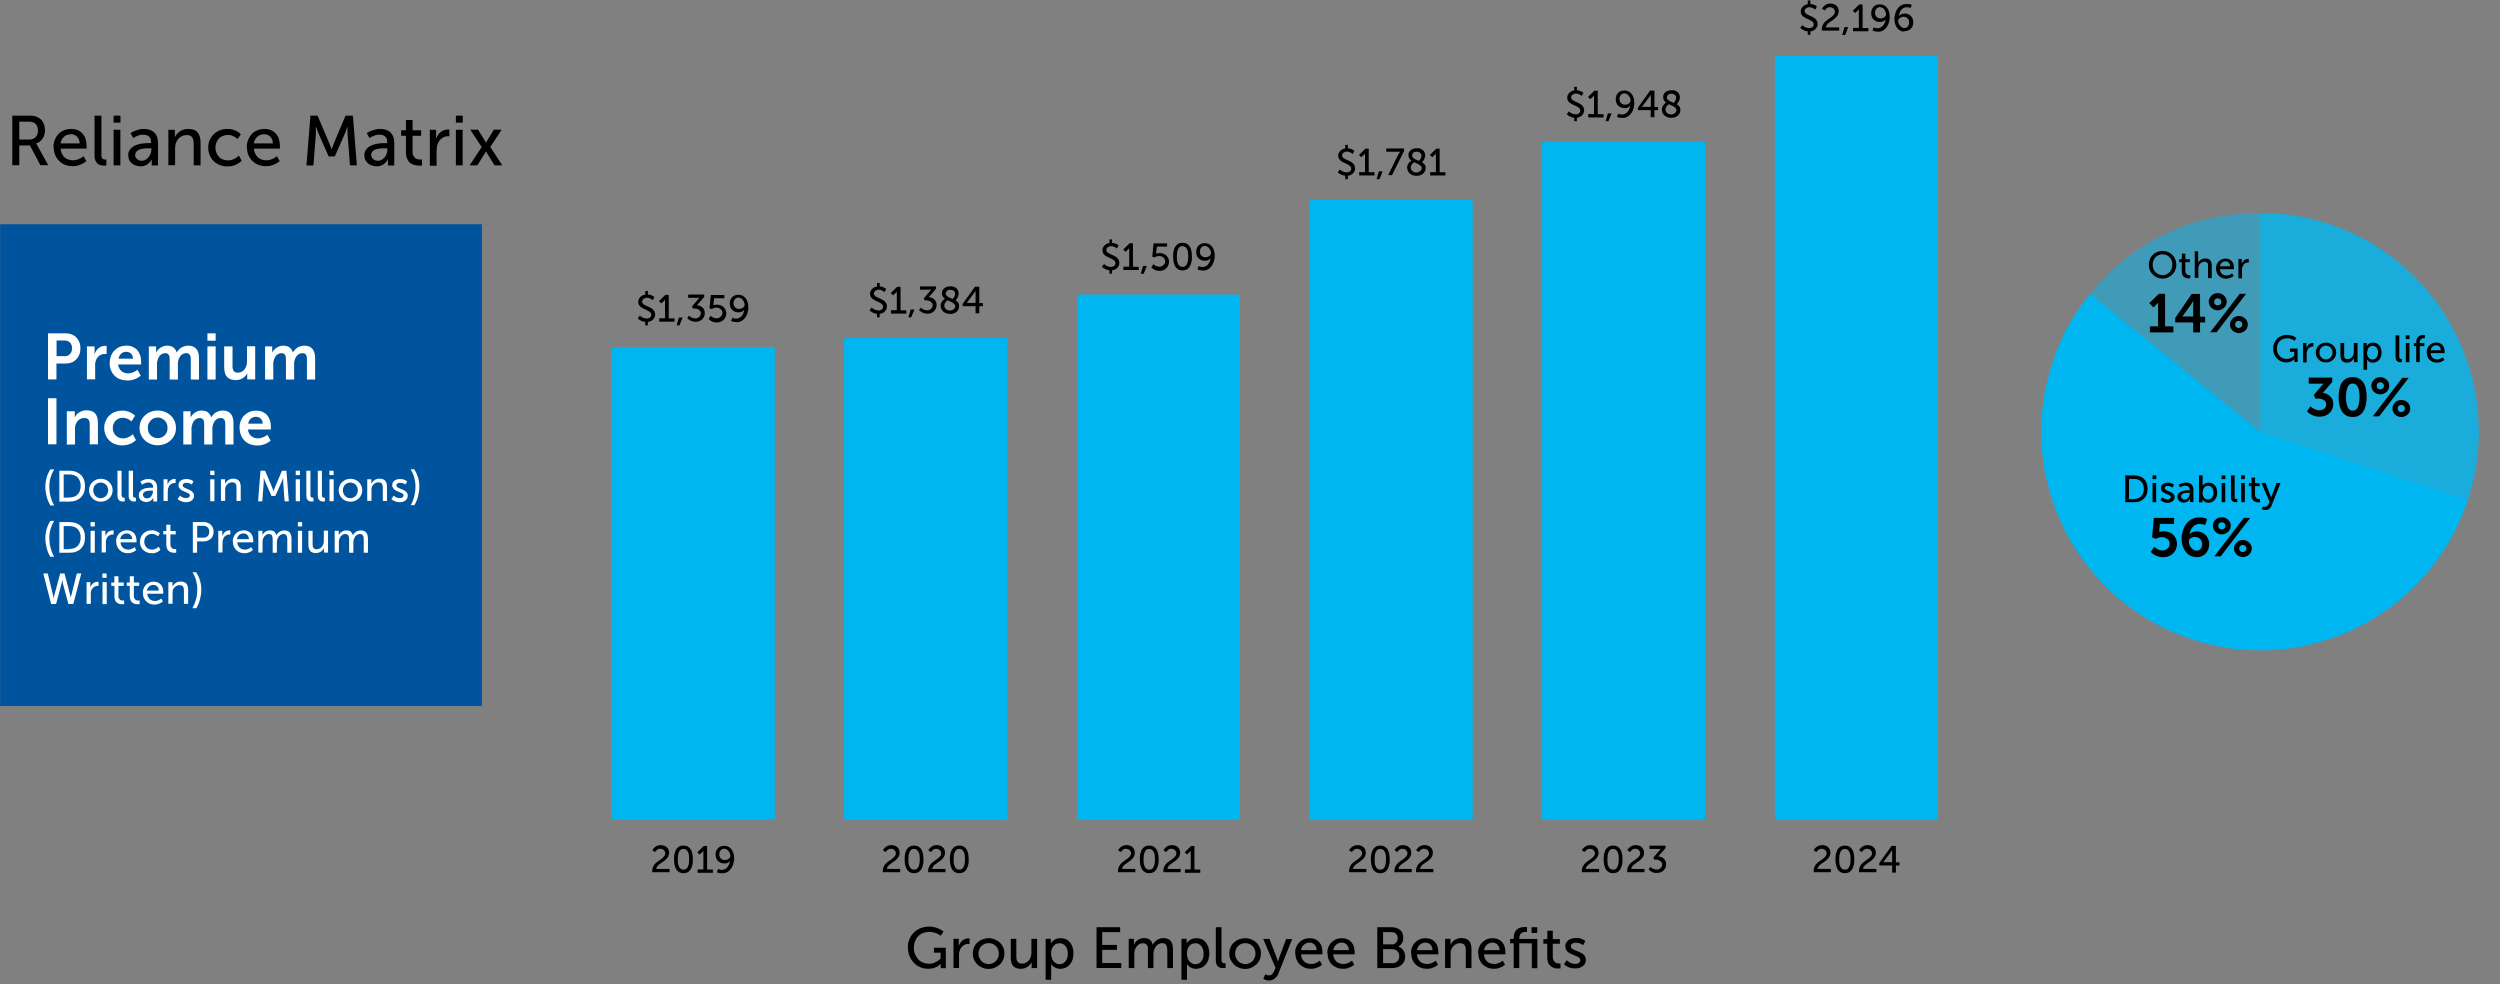 <?xml version="1.0" encoding="UTF-8"?>
<svg id="a" xmlns="http://www.w3.org/2000/svg" version="1.1" viewBox="0 0 2072.9 816">
  <rect x="0" y="0" width="2072.9" height="816" fill="#808080" stroke="none"/>
  <!-- Generator: Adobe Illustrator 29.3.1, SVG Export Plug-In . SVG Version: 2.1.0 Build 151)  -->
  <defs>
    <style>
      .st0 {
        fill: #00549e;
      }

      .st1 {
        opacity: .5;
      }

      .st1, .st2 {
        isolation: isolate;
      }

      .st3 {
        opacity: .8;
      }

      .st3, .st4 {
        fill: #00b6f0;
      }

      .st5 {
        fill: #fff;
      }
    </style>
  </defs>
  <path class="st3" d="M1874,176.5s0,0,0,0,0,0,0,0v181.4h0l86.2,28,86.2,28c0-.3.2-.6.3-.8s.2-.5.3-.7c2.7-8.6,4.8-17.5,6.2-26.6s2.1-18.4,2.1-27.9c0-50.1-20.3-95.4-53.1-128.3s-78.2-53.1-128.3-53.1Z"/>
  <g>
    <path d="M752.7,785.7c0-1.6.2-3.2.6-4.7s1-2.9,1.7-4.2,1.6-2.5,2.7-3.5,2.2-2,3.5-2.7,2.7-1.3,4.2-1.7,3.1-.6,4.7-.6,2,0,2.9.2,1.7.3,2.5.5,1.5.4,2.1.7,1.2.5,1.7.7c1.2.6,2.2,1.3,3.1,2l-2.4,3.5c-.8-.6-1.7-1.2-2.6-1.6-.8-.4-1.8-.8-3-1.1s-2.5-.5-3.9-.5-3.8.3-5.4,1-2.9,1.6-4,2.8-1.9,2.6-2.5,4.2-.9,3.3-.9,5.1.3,3.8,1,5.4,1.5,3,2.6,4.2,2.4,2.1,4,2.7,3.2,1,5,1,1.4,0,2.1-.2,1.3-.3,1.9-.5,1.1-.4,1.6-.7,1-.5,1.4-.8c1-.6,1.8-1.3,2.6-2.1v-4.9h-5.5v-4.1h9.8v17h-4.2v-3.6h0c-.8.8-1.6,1.5-2.7,2.1-.9.5-2,1-3.3,1.4s-2.8.6-4.5.6-3-.2-4.4-.6-2.7-1-4-1.7-2.4-1.6-3.4-2.7-1.9-2.2-2.6-3.5-1.3-2.7-1.7-4.3-.6-3.2-.6-4.9h0Z"/>
    <path d="M790.5,778.4h4.5v6h0c.3-.9.7-1.7,1.2-2.5s1-1.5,1.7-2,1.4-1,2.2-1.3,1.7-.5,2.6-.5.3,0,.4,0h.8v4.6h-1.3c-.8,0-1.5,0-2.2.4s-1.3.6-2,1.1-1.1,1.1-1.6,1.8-.8,1.5-1.1,2.4c-.2.7-.4,1.4-.5,2.1s0,1.5,0,2.2v9.9h-4.6v-24.3h-.1Z"/>
    <path d="M806.6,790.6c0-1.8.3-3.5,1-5.1s1.6-2.9,2.8-4,2.6-2,4.2-2.6,3.3-1,5.1-1,3.5.3,5.1,1,3,1.5,4.2,2.6,2.1,2.5,2.8,4,1,3.2,1,5.1-.3,3.5-1,5.1-1.6,2.9-2.8,4-2.6,2-4.2,2.7-3.3,1-5.1,1-3.5-.3-5.1-1-3-1.5-4.2-2.7-2.1-2.5-2.8-4-1-3.3-1-5.1ZM811.3,790.6c0,1.3.2,2.4.7,3.5s1,2,1.8,2.8,1.6,1.4,2.7,1.8,2.1.7,3.2.7,2.2-.2,3.3-.7,1.9-1,2.7-1.8,1.3-1.7,1.8-2.8.7-2.2.7-3.5-.2-2.4-.7-3.5-1-2-1.8-2.7-1.6-1.4-2.7-1.8-2.1-.6-3.3-.6-2.2.2-3.2.6-1.9,1-2.7,1.8-1.4,1.7-1.8,2.7-.7,2.2-.7,3.5Z"/>
    <path d="M838,778.4h4.7v14.5c0,.8,0,1.6.2,2.4s.3,1.4.7,1.9.8,1,1.4,1.3,1.4.5,2.4.5,2.3-.2,3.3-.8,1.8-1.2,2.5-2,1.2-1.8,1.5-2.9.5-2.2.5-3.5v-11.4h4.7v24.3h-4.5v-5h0c-.2.6-.6,1.2-1.2,1.9s-1.2,1.3-1.9,1.8-1.6,1-2.6,1.4-2.1.5-3.3.5c-2.8,0-4.8-.8-6.2-2.2s-2.1-3.9-2.1-7.1v-15.5h-.1Z"/>
    <path d="M867,778.4h4.3v3.9h0c.4-.8,1-1.6,1.8-2.2.3-.3.7-.5,1.1-.8s.9-.5,1.4-.7,1.1-.4,1.8-.5,1.3-.2,2.1-.2c1.6,0,3.1.3,4.4.9s2.4,1.5,3.3,2.6,1.6,2.5,2.1,4,.8,3.3.8,5.2-.3,3.7-.8,5.2-1.3,2.9-2.3,4-2.1,2-3.5,2.6-2.8.9-4.4.9-1.3,0-1.9-.2-1.1-.3-1.6-.5-.9-.4-1.3-.6-.7-.5-1-.7c-.7-.6-1.3-1.2-1.7-2h0v13.1h-4.6v-33.9h0ZM871.5,790.7c0,1.1.2,2.1.5,3.2s.7,2,1.3,2.8,1.3,1.5,2.2,2,1.8.8,3,.8,1.9-.2,2.7-.6,1.6-1,2.2-1.7,1.1-1.7,1.5-2.7.5-2.3.5-3.7-.2-2.5-.5-3.6-.8-2-1.4-2.7-1.3-1.3-2.2-1.8-1.8-.6-2.8-.6-1.8.2-2.6.5-1.6.8-2.2,1.6-1.2,1.6-1.6,2.7-.6,2.4-.6,4h0v-.2h0Z"/>
    <path d="M909.1,768.8h19.7v4.1h-14.9v10.6h12.2v4.1h-12.2v10.9h15.8v4.1h-20.5v-33.9h0Z"/>
    <path d="M935.7,778.4h4.5v5h0c.3-.7.7-1.4,1.2-2.1s1.2-1.3,1.9-1.8,1.5-.9,2.4-1.2,1.8-.5,2.8-.5c2,0,3.7.5,4.9,1.4s2,2.3,2.4,4.2h0c.3-.7.8-1.4,1.4-2.1s1.2-1.2,2-1.8,1.6-.9,2.5-1.2,1.8-.5,2.8-.5c2.7,0,4.8.8,6.1,2.3s2,3.9,2,7v15.6h-4.7v-14.5c0-.8,0-1.6-.2-2.4s-.3-1.4-.6-2-.8-1-1.3-1.3-1.3-.5-2.2-.5-1.7.2-2.4.5-1.4.8-2,1.4-1.1,1.2-1.5,2-.7,1.5-1,2.4c-.2,1-.3,2.1-.3,3.3v11.1h-4.6v-16.8c0-.7-.3-1.4-.6-2s-.7-1-1.3-1.3-1.3-.5-2.2-.5-1.7.2-2.5.5-1.4.8-2,1.4-1.1,1.3-1.5,2-.7,1.6-1,2.5c0,.5-.2,1-.2,1.5v12.7h-4.6v-24.3h-.2Z"/>
    <path d="M979.6,778.4h4.3v3.9h0c.4-.8,1-1.6,1.8-2.2.3-.3.7-.5,1.1-.8s.9-.5,1.4-.7,1.1-.4,1.8-.5,1.3-.2,2.1-.2c1.6,0,3.1.3,4.4.9s2.4,1.5,3.3,2.6c.9,1.1,1.6,2.5,2.1,4s.8,3.3.8,5.2-.3,3.7-.8,5.2-1.3,2.9-2.3,4-2.1,2-3.5,2.6-2.8.9-4.4.9-1.3,0-1.9-.2-1.1-.3-1.6-.5-.9-.4-1.3-.6-.7-.5-1-.7c-.7-.6-1.3-1.2-1.7-2h0v13.1h-4.6v-33.9h0ZM984.1,790.7c0,1.1.2,2.1.5,3.2s.7,2,1.3,2.8,1.3,1.5,2.2,2,1.8.8,3,.8,1.9-.2,2.7-.6,1.6-1,2.2-1.7,1.1-1.7,1.5-2.7.5-2.3.5-3.7-.2-2.5-.5-3.6-.8-2-1.4-2.7-1.3-1.3-2.2-1.8-1.8-.6-2.8-.6-1.8.2-2.6.5-1.6.8-2.2,1.6-1.2,1.6-1.6,2.7c-.4,1.1-.6,2.4-.6,4h0v-.2h0Z"/>
    <path d="M1008.1,768.8h4.7v26.5c0,.7,0,1.3.2,1.8s.3.8.6,1,.5.4.8.5.7,0,1,0h.8v4.1h-2.9c-.5,0-1-.2-1.5-.3s-.9-.4-1.4-.7-.8-.7-1.2-1.2-.6-1.1-.8-1.8-.3-1.6-.3-2.6v-27.3h0Z"/>
    <path d="M1019.3,790.6c0-1.8.3-3.5,1-5.1s1.6-2.9,2.8-4c1.2-1.1,2.6-2,4.2-2.6s3.3-1,5.1-1,3.5.3,5.1,1,3,1.5,4.2,2.6,2.1,2.5,2.8,4,1,3.2,1,5.1-.3,3.5-1,5.1-1.6,2.9-2.8,4c-1.2,1.1-2.6,2-4.2,2.7s-3.3,1-5.1,1-3.5-.3-5.1-1-3-1.5-4.2-2.7-2.1-2.5-2.8-4-1-3.3-1-5.1h0ZM1024.1,790.6c0,1.3.2,2.4.7,3.5s1,2,1.8,2.8,1.6,1.4,2.7,1.8,2.1.7,3.2.7,2.2-.2,3.3-.7,1.9-1,2.7-1.8,1.3-1.7,1.8-2.8.7-2.2.7-3.5-.2-2.4-.7-3.5-1-2-1.8-2.7-1.6-1.4-2.7-1.8-2.1-.6-3.3-.6-2.2.2-3.2.6-1.9,1-2.7,1.8-1.4,1.7-1.8,2.7-.7,2.2-.7,3.5Z"/>
    <path d="M1049.3,807.8c.3.2.6.4.8.5.3,0,.6.2.9.3s.7.2,1.1.2c.9,0,1.8-.3,2.5-.9s1.4-1.5,1.8-2.6l1.2-2.8-10.2-24h5.2l6.1,15.9c0,.3.2.6.3,1s.2.7.3,1c0,.3.2.7.3,1h0c0-.3.2-.7.3-1,0-.3.2-.6.3-.9s.2-.7.3-1l5.9-15.9h5l-11.4,28.6c-.4.9-.8,1.8-1.4,2.5s-1.2,1.3-1.8,1.8-1.4.8-2.2,1.1-1.6.4-2.4.4-1.3,0-1.9-.2-1.1-.3-1.5-.5c-.5-.2-.9-.5-1.3-.8l1.6-3.6h.2,0Z"/>
    <path d="M1073.8,790.6c0-1.9.3-3.7.9-5.2s1.5-2.9,2.6-4,2.4-2,3.8-2.6,3.1-.9,4.8-.9,3.2.3,4.6.9,2.4,1.4,3.3,2.4,1.6,2.2,2,3.6.7,2.9.7,4.4,0,.3,0,.6v1.5h-17.7c0,1.3.3,2.5.8,3.5s1.1,1.8,1.8,2.5,1.6,1.2,2.6,1.5,2,.5,3.1.5,2,0,2.9-.4,1.6-.6,2.3-1c.8-.4,1.4-.9,2-1.4l1.9,3.4c-.7.6-1.6,1.2-2.5,1.7-.8.4-1.8.8-2.9,1.2s-2.5.5-3.9.5-3.7-.3-5.2-1-2.9-1.5-4.1-2.7-2-2.5-2.6-4-.9-3.2-.9-5h-.3ZM1091.7,787.8c0-1-.2-2-.5-2.7s-.8-1.4-1.3-1.9-1.1-.9-1.8-1.2-1.4-.4-2.2-.4-1.7,0-2.5.4-1.5.7-2.1,1.2-1.1,1.2-1.6,1.9-.7,1.7-.9,2.7h13,0Z"/>
    <path d="M1100.5,790.6c0-1.9.3-3.7.9-5.2s1.5-2.9,2.6-4,2.4-2,3.8-2.6,3.1-.9,4.8-.9,3.2.3,4.6.9,2.4,1.4,3.3,2.4,1.6,2.2,2,3.6c.4,1.4.7,2.9.7,4.4s0,.3,0,.6v1.5h-17.7c0,1.3.3,2.5.8,3.5s1.1,1.8,1.8,2.5,1.6,1.2,2.6,1.5,2,.5,3.1.5,2,0,2.9-.4,1.6-.6,2.3-1c.8-.4,1.4-.9,2-1.4l1.9,3.4c-.7.6-1.6,1.2-2.5,1.7-.8.4-1.8.8-2.9,1.2s-2.5.5-3.9.5-3.7-.3-5.2-1-2.9-1.5-4.1-2.7-2-2.5-2.6-4-.9-3.2-.9-5h-.3ZM1118.4,787.8c0-1-.2-2-.5-2.7s-.8-1.4-1.3-1.9-1.1-.9-1.8-1.2-1.4-.4-2.2-.4-1.7,0-2.5.4-1.5.7-2.1,1.2-1.1,1.2-1.6,1.9-.7,1.7-.9,2.7h13,0Z"/>
    <path d="M1142.1,768.8h11.8c1.4,0,2.7.2,3.9.6s2.2,1,3.1,1.7,1.6,1.6,2,2.7c.4,1.1.7,2.3.7,3.7s-.4,3.1-1.1,4.4c-.7,1.3-1.8,2.2-3.1,2.9h0c.9.4,1.7.8,2.4,1.3s1.3,1.2,1.8,1.9.8,1.5,1.1,2.4.4,1.8.4,2.7c0,1.6-.3,3-.9,4.2s-1.4,2.2-2.4,3-2.2,1.4-3.5,1.8-2.7.6-4.2.6h-12.1v-33.9h0ZM1153.9,783.1c.8,0,1.5,0,2.1-.4s1.1-.6,1.6-1.1.8-1,1-1.6.3-1.3.3-2.1,0-1.4-.3-2-.6-1.1-1-1.6-1-.8-1.6-1-1.4-.4-2.2-.4h-7v10.1h7.1ZM1154.5,798.6c.9,0,1.7,0,2.4-.4s1.3-.7,1.8-1.2.9-1.1,1.1-1.8.4-1.5.4-2.4,0-1.6-.4-2.4-.7-1.3-1.2-1.8-1.1-.9-1.8-1.2-1.5-.4-2.4-.4h-7.6v11.6h7.7Z"/>
    <path d="M1169.9,790.6c0-1.9.3-3.7.9-5.2s1.5-2.9,2.6-4,2.4-2,3.8-2.6,3.1-.9,4.8-.9,3.2.3,4.6.9,2.4,1.4,3.3,2.4,1.6,2.2,2,3.6c.4,1.4.7,2.9.7,4.4s0,.3,0,.6v1.5h-17.7c0,1.3.3,2.5.8,3.5s1.1,1.8,1.8,2.5,1.6,1.2,2.6,1.5,2,.5,3.1.5,2,0,2.9-.4,1.6-.6,2.3-1c.8-.4,1.4-.9,2-1.4l1.9,3.4c-.7.6-1.6,1.2-2.5,1.7-.8.4-1.8.8-2.9,1.2s-2.5.5-3.9.5-3.7-.3-5.2-1-2.9-1.5-4.1-2.7-2-2.5-2.6-4-.9-3.2-.9-5h-.3ZM1187.8,787.8c0-1-.2-2-.5-2.7s-.8-1.4-1.3-1.9-1.1-.9-1.8-1.2-1.4-.4-2.2-.4-1.7,0-2.5.4-1.5.7-2.1,1.2-1.1,1.2-1.6,1.9-.7,1.7-.9,2.7h13,0Z"/>
    <path d="M1198.2,778.4h4.5v5h0c.2-.5.6-1.1,1.1-1.8s1.1-1.2,1.8-1.8,1.6-1,2.7-1.4,2.2-.6,3.5-.6c2.9,0,5,.8,6.3,2.3s2,3.9,2,7v15.6h-4.7v-14.5c0-.9,0-1.7-.2-2.4s-.3-1.4-.7-1.9-.8-1-1.4-1.3-1.4-.5-2.4-.5-1.8,0-2.6.4-1.6.7-2.2,1.2-1.2,1.2-1.7,1.9-.8,1.5-1.1,2.4c-.2.5-.3,1-.3,1.5v13.1h-4.6v-24.3h0Z"/>
    <path d="M1225.5,790.6c0-1.9.3-3.7.9-5.2s1.5-2.9,2.6-4,2.4-2,3.8-2.6,3.1-.9,4.8-.9,3.2.3,4.6.9,2.4,1.4,3.3,2.4,1.6,2.2,2,3.6c.4,1.4.7,2.9.7,4.4s0,.3,0,.6v1.5h-17.7c0,1.3.3,2.5.8,3.5s1.1,1.8,1.8,2.5,1.6,1.2,2.6,1.5,2,.5,3.1.5,2,0,2.9-.4,1.6-.6,2.3-1c.8-.4,1.4-.9,2-1.4l1.9,3.4c-.7.6-1.6,1.2-2.5,1.7-.8.4-1.8.8-2.9,1.2s-2.5.5-3.9.5-3.7-.3-5.2-1-2.9-1.5-4.1-2.7-2-2.5-2.6-4-.9-3.2-.9-5h-.3ZM1243.4,787.8c0-1-.2-2-.5-2.7s-.8-1.4-1.3-1.9-1.1-.9-1.8-1.2-1.4-.4-2.2-.4-1.7,0-2.5.4-1.5.7-2.1,1.2-1.1,1.2-1.6,1.9-.7,1.7-.9,2.7h13,0Z"/>
    <path d="M1269.9,782.2h-10.2v20.5h-4.6v-20.5h-3v-3.7h3v-.8c0-1.3.2-2.5.5-3.5s.7-1.8,1.2-2.5,1.1-1.2,1.7-1.6,1.3-.7,2-.9,1.3-.4,2-.5,1.2,0,1.8,0h1.8v4h-1.2c-.4,0-1,0-1.6.2s-1.1.3-1.7.7-1,.9-1.3,1.5-.5,1.6-.5,2.7v.7h14.9v24.3h-4.6v-20.5h-.2ZM1269.9,768.8h4.7v4.8h-4.7v-4.8Z"/>
    <path d="M1282.9,782.5h-3.2v-3.8h3.3v-7h4.5v7h5.9v3.8h-5.9v10.8c0,1.2.2,2.2.6,2.9s.8,1.3,1.4,1.7,1.1.6,1.7.8,1.1.2,1.6.2h1.1v4.1h-3.5c-.7,0-1.3-.2-2-.5s-1.4-.5-2-1-1.2-1-1.8-1.6-.9-1.5-1.2-2.5c-.3-1-.5-2.1-.5-3.5v-11.3h0Z"/>
    <path d="M1299.3,796.4c.6.5,1.2,1,1.9,1.4.6.4,1.3.7,2.2,1s1.8.4,2.9.4,1,0,1.5-.2.9-.3,1.3-.6.7-.6.9-1,.3-.8.3-1.3-.2-1-.5-1.5-.8-.8-1.4-1.1-1.2-.7-2-1-1.5-.6-2.3-.9-1.5-.7-2.3-1.1-1.4-.9-2-1.4-1.1-1.2-1.4-1.9-.5-1.6-.5-2.6.2-2.1.7-2.9,1.1-1.6,1.9-2.2,1.7-1,2.8-1.3,2.2-.5,3.4-.5,2.5,0,3.5.4,1.8.6,2.4.9c.8.4,1.4.8,1.9,1.3l-1.9,3.5c-.4-.4-1-.8-1.6-1.1-.5-.3-1.1-.5-1.9-.7s-1.6-.3-2.6-.3-1,0-1.5.2-.9.3-1.3.5-.7.5-.9.9-.3.8-.3,1.4.2,1,.5,1.4.8.8,1.4,1.1,1.2.6,2,.9,1.5.6,2.3.9,1.5.7,2.3,1.1,1.4.9,2,1.4,1.1,1.2,1.4,1.9.5,1.6.5,2.6-.2,2-.6,2.8-1,1.6-1.8,2.2-1.7,1.1-2.8,1.5-2.3.5-3.6.5-2.8-.2-4-.5-2.1-.8-2.9-1.2c-.9-.5-1.7-1.1-2.4-1.8l2.2-3.3h0l.3.2h0Z"/>
  </g>
  <rect class="st0" x=".1" y="185.9" width="399.5" height="399.5"/>
  <g>
    <path d="M10.1,95.9h15.4c.8,0,1.5,0,2.1.2.6,0,1.1.2,1.5.3s.8.2,1.2.4c1,.4,2,.9,2.9,1.6.9.7,1.6,1.5,2.2,2.5.6.9,1.1,2,1.4,3.2.3,1.2.5,2.4.5,3.8s-.2,2.6-.5,3.8-.8,2.3-1.5,3.2c-.7,1-1.4,1.8-2.3,2.5-.9.7-1.9,1.2-3,1.6h0c0,.2.2.4.3.5,0,0,.2.4.4.6.2.2.3.5.5.9l8.8,16h-6.5l-8.7-16.4h-8.8v16.4h-5.8v-41.2h-.1ZM24.2,115.7c1.1,0,2.1-.2,3-.5s1.7-.8,2.3-1.5c.6-.6,1.1-1.4,1.5-2.4.3-.9.5-2,.5-3.1s-.3-2.8-.8-3.9c-.6-1.1-1.4-1.9-2.4-2.5-.3,0-.6-.3-.9-.4s-.7-.2-1.1-.3c-.4,0-1,0-1.5-.2s-1.3,0-2.1,0h-6.7v14.8h8.3,0Z"/>
    <path d="M44.3,122.4c0-2.4.4-4.5,1.1-6.4.8-1.9,1.8-3.5,3.1-4.9s2.9-2.4,4.7-3.1,3.8-1.1,5.9-1.1,3.9.4,5.5,1.1,2.9,1.7,4,3,1.9,2.7,2.4,4.4.8,3.5.8,5.4,0,.4,0,.7v1.7h-21.5c0,1.6.4,3,1,4.2s1.3,2.2,2.2,3.1c.9.8,2,1.4,3.2,1.8s2.4.6,3.8.6,2.4-.2,3.5-.5c1.1-.4,2-.8,2.8-1.2.9-.5,1.7-1.1,2.5-1.7l2.3,4.1c-.9.8-1.9,1.5-3.1,2.1-1,.5-2.2,1-3.6,1.5-1.4.4-3,.6-4.8.6s-4.4-.4-6.3-1.2-3.6-1.9-4.9-3.3c-1.4-1.4-2.4-3-3.2-4.9s-1.1-3.9-1.1-6.1h-.3ZM66.1,118.9c0-1.3-.3-2.4-.7-3.3s-.9-1.7-1.6-2.4c-.6-.6-1.4-1.1-2.2-1.4s-1.7-.5-2.7-.5-2.1.2-3.1.5-1.8.8-2.6,1.5-1.4,1.4-1.9,2.4c-.5.9-.9,2-1.1,3.2,0,0,15.9,0,15.9,0Z"/>
    <path d="M78.4,95.9h5.7v32.2c0,.9,0,1.6.2,2.1s.4,1,.7,1.3.6.5,1,.6.8.2,1.2.2h1v5h-1.8c-.5,0-1.1,0-1.7-.1s-1.2-.2-1.8-.4c-.6-.2-1.2-.5-1.7-.9s-1-.9-1.4-1.5-.7-1.4-1-2.2-.4-1.9-.4-3.2v-33.1h0Z"/>
    <path d="M94.2,95.9h5.7v5.8h-5.7v-5.8ZM94.2,107.6h5.6v29.5h-5.6v-29.5Z"/>
    <path d="M106.3,128.8c0-1.6.3-3,1-4.1.6-1.1,1.5-2.1,2.5-2.8s2.2-1.3,3.5-1.8c1.3-.4,2.6-.8,3.9-1s2.6-.3,3.8-.4h4.3v-.5c0-1.2-.2-2.2-.5-3.1-.3-.8-.8-1.5-1.4-2s-1.3-.9-2.1-1.1c-.8-.2-1.6-.3-2.6-.3s-2.2,0-3.2.4-1.9.6-2.6,1c-.9.4-1.7.9-2.4,1.4l-2.3-4.1c.9-.6,1.9-1.2,3-1.7,1-.4,2.1-.8,3.5-1.2,1.3-.4,2.9-.6,4.6-.6,3.8,0,6.6,1,8.7,3,2,2,3,4.8,3,8.6v18.7h-5.2v-5.1h0c-.5,1.1-1.2,2.1-2.1,2.9-.4.4-.8.7-1.3,1.1s-1,.7-1.6.9c-.6.3-1.3.5-2,.7s-1.6.2-2.4.2c-1.3,0-2.5-.2-3.7-.6s-2.3-1-3.2-1.7c-.9-.8-1.7-1.7-2.3-2.8s-.8-2.4-.8-3.9h0ZM112,128.5c0,.6,0,1.2.4,1.8s.6,1.1,1.1,1.5,1,.8,1.7,1.1,1.5.4,2.4.4,2.3-.3,3.2-.9,1.8-1.3,2.5-2.2,1.2-1.9,1.6-3,.6-2.2.6-3.3v-.9h-3.8c-.9,0-1.7,0-2.6.2s-1.8.3-2.6.5-1.6.6-2.2,1-1.2.9-1.6,1.6c-.4.6-.6,1.4-.6,2.3h0Z"/>
    <path d="M139.5,107.6h5.5v6h.1c.3-.6.7-1.4,1.3-2.1s1.3-1.5,2.2-2.2,2-1.3,3.2-1.7c1.2-.5,2.7-.7,4.3-.7,3.5,0,6.1.9,7.7,2.8,1.6,1.9,2.5,4.7,2.5,8.5v18.9h-5.7v-17.6c0-1.1,0-2-.2-2.9s-.4-1.7-.8-2.4-1-1.2-1.7-1.6-1.7-.6-2.9-.6-2.2.2-3.2.5c-1,.4-1.9.9-2.7,1.5s-1.5,1.4-2.1,2.3-1,1.9-1.3,2.9c-.2.6-.3,1.2-.4,1.9,0,.7-.1,1.4-.1,2.1v13.8h-5.6v-29.5h-.1Z"/>
    <path d="M172.6,122.4c0-2.2.4-4.2,1.2-6.1s1.9-3.5,3.3-4.9c1.4-1.4,3.1-2.5,5-3.3s4.1-1.2,6.4-1.2,3.5.2,4.9.7,2.5.9,3.5,1.5c1.1.6,2,1.4,2.8,2.2l-2.7,4c-.6-.6-1.4-1.2-2.2-1.7-.7-.4-1.6-.8-2.6-1.2s-2.1-.5-3.4-.5-2.9.3-4.1.8-2.3,1.2-3.2,2.2c-.9.9-1.6,2.1-2.1,3.3-.5,1.3-.8,2.7-.8,4.2s.3,2.9.8,4.2,1.2,2.4,2.1,3.4,2,1.7,3.3,2.2,2.7.8,4.2.8,2.6-.2,3.7-.6,2.1-.9,2.9-1.4c.9-.6,1.8-1.2,2.5-2l2.3,4.2c-.8.9-1.8,1.7-3,2.4-.5.3-1.1.6-1.7.9s-1.3.5-2,.8c-.7.2-1.5.4-2.4.5-.8.1-1.8.2-2.7.2-2.3,0-4.4-.4-6.4-1.2s-3.6-1.9-5-3.2-2.5-3-3.3-4.9-1.2-3.9-1.2-6.1h0v-.2h-.1Z"/>
    <path d="M204.6,122.4c0-2.4.4-4.5,1.1-6.4.8-1.9,1.8-3.5,3.1-4.9s2.9-2.4,4.7-3.1,3.8-1.1,5.9-1.1,3.9.4,5.5,1.1,2.9,1.7,4,3,1.9,2.7,2.4,4.4.8,3.5.8,5.4,0,.4,0,.7v1.7h-21.5c0,1.6.4,3,1,4.2s1.3,2.2,2.2,3.1c.9.8,2,1.4,3.2,1.8s2.4.6,3.8.6,2.4-.2,3.5-.5c1.1-.4,2-.8,2.8-1.2.9-.5,1.7-1.1,2.5-1.7l2.3,4.1c-.9.8-1.9,1.5-3.1,2.1s-2.2,1-3.6,1.5c-1.4.4-3,.6-4.8.6s-4.4-.4-6.4-1.2c-1.9-.8-3.6-1.9-4.9-3.3-1.4-1.4-2.4-3-3.2-4.9s-1.1-3.9-1.1-6.1h-.2ZM226.3,118.9c0-1.3-.3-2.4-.7-3.3s-.9-1.7-1.6-2.4c-.6-.6-1.4-1.1-2.2-1.4s-1.7-.5-2.7-.5-2.1.2-3.1.5-1.8.8-2.6,1.5-1.4,1.4-1.9,2.4c-.5.9-.9,2-1.1,3.2h15.9Z"/>
    <path d="M257.2,95.9h6.1l9.5,22.3c.2.6.5,1.2.7,1.8.2.7.5,1.3.7,1.8.2.6.5,1.3.7,1.9h.1c.2-.6.5-1.3.7-1.9s.4-1.1.7-1.8c.2-.6.5-1.3.7-1.8l9.4-22.3h6.1l3.3,41.2h-5.7l-2-26c0-.6,0-1.3-.1-2v-4.1h-.1c-.2.7-.5,1.5-.7,2.2-.2.6-.4,1.3-.7,2-.2.7-.5,1.3-.8,1.9l-8.2,18.6h-5.1l-8.2-18.6c-.2-.6-.5-1.2-.8-1.9s-.5-1.4-.7-2c-.2-.7-.5-1.5-.8-2.2h-.1v6.2l-2,26h-5.8l3.3-41.2h-.2Z"/>
    <path d="M302.1,128.8c0-1.6.3-3,1-4.1s1.5-2.1,2.5-2.8,2.2-1.3,3.5-1.8c1.3-.4,2.6-.8,3.9-1s2.6-.3,3.8-.4h4.3v-.5c0-1.2-.2-2.2-.5-3.1-.3-.8-.8-1.5-1.4-2s-1.3-.9-2-1.1c-.8-.2-1.6-.3-2.6-.3s-2.2,0-3.2.4-1.9.6-2.6,1c-.9.4-1.7.9-2.4,1.4l-2.3-4.1c.9-.6,1.9-1.2,3-1.7,1-.4,2.1-.8,3.5-1.2,1.3-.4,2.9-.6,4.6-.6,3.8,0,6.6,1,8.7,3,2,2,3,4.8,3,8.6v18.7h-5.2v-5.1h-.1c-.5,1.1-1.2,2.1-2.1,2.9-.4.4-.8.7-1.3,1.1s-1,.7-1.6.9c-.6.3-1.3.5-2,.7s-1.5.2-2.4.2c-1.3,0-2.5-.2-3.7-.6s-2.3-1-3.2-1.7c-.9-.8-1.7-1.7-2.3-2.8-.6-1.1-.9-2.4-.9-3.9h0ZM307.8,128.5c0,.6.1,1.2.4,1.8s.6,1.1,1.1,1.5,1,.8,1.7,1.1,1.5.4,2.4.4,2.3-.3,3.2-.9,1.8-1.3,2.5-2.2,1.2-1.9,1.6-3,.5-2.2.5-3.3v-.9h-3.9c-.9,0-1.7,0-2.6.2s-1.8.3-2.6.5-1.6.6-2.2,1-1.2.9-1.6,1.6c-.4.6-.6,1.4-.6,2.3h.1Z"/>
    <path d="M336.5,112.6h-3.9v-4.6h4v-8.5h5.5v8.5h7.1v4.6h-7.1v13.1c0,1.5.2,2.6.7,3.5s1,1.5,1.7,2c.6.5,1.3.8,2.1.9s1.4.2,1.9.2h1.4v5h-2c-.6,0-1.3,0-2.1-.1-.8,0-1.6-.3-2.5-.5s-1.7-.7-2.5-1.1c-.8-.5-1.5-1.1-2.1-2-.6-.8-1.1-1.8-1.5-3s-.6-2.6-.6-4.2v-13.8h-.1Z"/>
    <path d="M356.1,107.6h5.5v7.4h.1c.3-1.1.8-2.1,1.4-3s1.3-1.8,2.1-2.4c.8-.7,1.7-1.2,2.7-1.6s2-.6,3.2-.6.4,0,.5,0h1v5.6h-1.6c-.9,0-1.8.2-2.6.5-.9.3-1.6.8-2.4,1.4-.7.6-1.4,1.3-1.9,2.2-.6.9-1,1.8-1.4,2.9-.3.9-.5,1.7-.5,2.6-.1.9-.2,1.8-.2,2.7v12.1h-5.6v-29.5h0l-.3-.3h0Z"/>
    <path d="M378,95.9h5.7v5.8h-5.7v-5.8ZM378,107.6h5.6v29.5h-5.6v-29.5Z"/>
    <path d="M402.9,125.6c0,.2-.2.4-.3.5,0,0-.2.3-.3.5-.1.2-.2.4-.3.6l-6.2,9.9h-6.4l10-15.2-9.5-14.4h6.5l5.5,9c.1.2.2.4.4.6.1.2.2.4.3.6.1.2.2.4.3.6h.1c0-.2.2-.4.3-.6,0-.2.2-.4.3-.6.1-.2.2-.4.4-.6l5.5-9h6.5l-9.5,14.4,10,15.2h-6.4l-6.2-9.9c0-.2-.2-.4-.3-.6-.1-.2-.2-.4-.3-.5,0-.2-.2-.4-.3-.5,0,0-.1,0-.1,0Z"/>
  </g>
  <g>
    <path class="st5" d="M39.8,276.4h14.8c1.8,0,3.4.3,4.9.9s2.8,1.4,3.8,2.5c1,1.1,1.9,2.4,2.5,3.9s.9,3.2.9,5.1-.3,3.6-.9,5.1-1.4,2.9-2.5,4-2.3,2-3.8,2.6-3.1.9-4.9.9h-7.8v13.2h-7v-38.2h0ZM53.3,295.4c1,0,1.9-.1,2.7-.5s1.5-.8,2-1.3,1-1.3,1.3-2.1.4-1.7.4-2.7,0-1.9-.4-2.7-.7-1.5-1.2-2-1.2-1-2-1.3-1.7-.5-2.6-.5h-6.6v13h6.5-.1Z"/>
    <path class="st5" d="M71.8,287.2h6.6v6.6h0c.3-1,.8-1.9,1.3-2.8s1.2-1.6,1.9-2.2,1.6-1.1,2.5-1.5,1.9-.5,3-.5.3,0,.5,0h.8v6.7h-1.6c-.7,0-1.5.1-2.2.3s-1.5.6-2.1,1-1.3,1.1-1.8,1.8-1,1.6-1.3,2.6c-.2.7-.4,1.4-.5,2.1s0,1.5,0,2.3v10.9h-6.8v-27.5h0l-.2.2h-.1Z"/>
    <path class="st5" d="M91,300.9c0-2.1.3-4.1,1-5.8s1.6-3.3,2.9-4.5,2.7-2.3,4.4-3c1.7-.7,3.6-1,5.6-1s3.7.3,5.2,1,2.8,1.6,3.8,2.8,1.8,2.6,2.3,4.1.8,3.3.8,5.1,0,.4,0,.7v1.9h-19c0,1.2.4,2.2.9,3.2s1.1,1.7,1.8,2.3,1.6,1.1,2.5,1.4,1.9.5,2.9.5,2.1-.1,3.1-.5,1.8-.6,2.5-1c.8-.4,1.6-.9,2.3-1.5l2.7,4.9c-.9.7-1.9,1.4-3,2-1,.5-2.1,1-3.5,1.4s-2.9.6-4.6.6-4.3-.4-6.2-1.1-3.4-1.8-4.6-3.1c-1.3-1.3-2.2-2.8-2.9-4.6s-1-3.6-1-5.5h0v-.3h0ZM110.3,297.5c0-.9-.2-1.8-.5-2.5s-.7-1.3-1.2-1.8-1.1-.9-1.7-1.1-1.3-.4-2.1-.4c-1.8,0-3.2.5-4.3,1.5s-1.9,2.4-2.2,4.2h12,0Z"/>
    <path class="st5" d="M122.8,287.2h6.6v5h.1c.3-.7.8-1.3,1.4-2s1.2-1.3,2-1.8,1.6-1,2.6-1.3,1.9-.5,3-.5c2.1,0,3.9.5,5.2,1.4,1.3,1,2.3,2.4,2.8,4.2h.1c.4-.7.9-1.5,1.5-2.1s1.3-1.3,2.1-1.8,1.7-.9,2.7-1.2,2-.5,3.1-.5c2.9,0,5.1.8,6.6,2.5,1.6,1.7,2.4,4.3,2.4,7.9v17.7h-6.8v-16.4c0-.8,0-1.5-.1-2.2s-.3-1.2-.6-1.7-.7-.9-1.2-1.2-1.1-.4-1.9-.4-1.7.2-2.4.5-1.4.8-1.9,1.3-1,1.2-1.4,2-.7,1.6-.9,2.4c-.1.5-.2,1.1-.3,1.7s0,1.2,0,1.9v12.1h-6.8v-16.4c0-.7,0-1.4-.1-2.1s-.2-1.2-.5-1.7-.6-.9-1.1-1.2-1.1-.5-1.9-.5-1.7.2-2.4.5-1.4.8-1.9,1.3-1.1,1.2-1.4,2-.7,1.6-.9,2.5c-.1.5-.2,1.1-.3,1.7s0,1.2,0,1.8v12.1h-6.8v-27.5h-.6Z"/>
    <path class="st5" d="M172,276.4h6.8v6.1h-6.8v-6.1ZM172,287.2h6.8v27.5h-6.8v-27.5Z"/>
    <path class="st5" d="M186,287.2h6.8v16.2c0,.8,0,1.6.2,2.3s.4,1.3.7,1.8.8.9,1.3,1.1,1.2.4,2.1.4,2.3-.2,3.3-.8c1-.5,1.8-1.2,2.4-2s1.1-1.8,1.5-3,.5-2.3.5-3.5v-12.6h6.8v27.5h-6.6v-5.1h0c-.3.7-.8,1.4-1.4,2.1s-1.3,1.3-2.1,1.8-1.7,1-2.7,1.3-2.1.5-3.3.5-2.8-.2-4-.6-2.2-1-3-1.8-1.5-1.9-1.9-3.2-.7-2.9-.7-4.8v-17.6h0Z"/>
    <path class="st5" d="M219.1,287.2h6.6v5h.1c.3-.7.8-1.3,1.4-2s1.2-1.3,2-1.8,1.6-1,2.6-1.3,1.9-.5,3-.5c2.1,0,3.8.5,5.2,1.4,1.3,1,2.3,2.4,2.8,4.2h.1c.4-.7.9-1.5,1.5-2.1s1.3-1.3,2.1-1.8,1.7-.9,2.7-1.2,2-.5,3.1-.5c2.9,0,5.1.8,6.6,2.5s2.4,4.3,2.4,7.9v17.7h-6.8v-16.4c0-.8,0-1.5-.1-2.2s-.3-1.2-.5-1.7-.7-.9-1.2-1.2-1.1-.4-1.9-.4-1.7.2-2.4.5-1.4.8-1.9,1.3-1,1.2-1.4,2-.7,1.6-.9,2.4c-.1.5-.2,1.1-.3,1.7s0,1.2,0,1.9v12.1h-6.8v-16.4c0-.7,0-1.4-.1-2.1s-.2-1.2-.5-1.7-.6-.9-1.1-1.2-1.1-.5-1.9-.5-1.7.2-2.4.5-1.4.8-1.9,1.3-1.1,1.2-1.4,2-.7,1.6-.9,2.5c-.1.5-.2,1.1-.3,1.7s0,1.2,0,1.8v12.1h-6.8v-27.5h-.7Z"/>
    <path class="st5" d="M39.8,330.2h7v38.2h-7v-38.2Z"/>
    <path class="st5" d="M55.4,341h6.6v5h0c.3-.6.7-1.2,1.2-1.9s1.2-1.3,2-1.9,1.7-1,2.8-1.4c1.1-.4,2.3-.6,3.7-.6s2.9.2,4.1.6,2.2,1,3,1.9,1.4,2,1.8,3.3.6,2.9.6,4.7v17.7h-6.8v-16.2c0-.8,0-1.6-.2-2.3s-.3-1.3-.7-1.8-.8-.9-1.3-1.1-1.3-.4-2.2-.4-1.8.1-2.6.4-1.5.7-2.1,1.2-1.2,1.1-1.6,1.8-.8,1.4-1.1,2.3c-.2.6-.3,1.1-.4,1.8s0,1.2,0,1.9v12.6h-6.8v-27.5h0Z"/>
    <path class="st5" d="M86.4,354.8c0-2,.3-3.8,1.1-5.5.7-1.7,1.7-3.3,3-4.6s2.9-2.4,4.7-3.1,3.9-1.1,6.2-1.1,1.7,0,2.5.2,1.5.3,2.2.5,1.3.4,1.8.7,1,.5,1.5.8c1,.6,1.9,1.3,2.6,2l-3,4.7c-.6-.5-1.2-1-2-1.5-.6-.4-1.4-.7-2.3-1s-1.9-.5-2.9-.5-2.4.2-3.4.7-1.9,1.1-2.6,1.8-1.3,1.7-1.7,2.7-.6,2.1-.6,3.3.2,2.3.6,3.3,1,2,1.7,2.7,1.6,1.4,2.7,1.9,2.2.7,3.5.7,2.2-.2,3.2-.5c1-.4,1.8-.8,2.6-1.2.8-.5,1.6-1.1,2.3-1.8l2.6,4.9c-.8.8-1.8,1.6-2.9,2.2-.5.3-1,.6-1.6.8s-1.2.5-1.9.7-1.5.4-2.3.5-1.7.2-2.6.2c-2.3,0-4.3-.4-6.2-1.1s-3.4-1.8-4.7-3.1-2.3-2.8-3-4.6-1.1-3.6-1.1-5.6h0Z"/>
    <path class="st5" d="M115.7,354.8c0-2.1.4-4,1.2-5.8s1.9-3.3,3.2-4.5,2.9-2.3,4.8-3c1.8-.7,3.8-1.1,5.9-1.1s4.1.4,5.9,1.1c1.8.7,3.4,1.7,4.8,3s2.4,2.8,3.2,4.5,1.2,3.7,1.2,5.8-.4,4-1.2,5.8-1.9,3.3-3.2,4.5-2.9,2.3-4.8,3c-1.8.7-3.8,1.1-5.9,1.1s-4.1-.4-5.9-1.1-3.4-1.7-4.8-3-2.4-2.8-3.2-4.5c-.8-1.8-1.2-3.7-1.2-5.8ZM122.6,354.8c0,1.3.2,2.5.6,3.5s1,2,1.8,2.7,1.6,1.3,2.6,1.7c1,.4,2.1.6,3.2.6s2.1-.2,3.1-.6,1.9-1,2.6-1.7,1.3-1.6,1.8-2.7.6-2.2.6-3.5-.2-2.4-.6-3.5-1-2-1.8-2.7-1.6-1.3-2.6-1.8-2-.6-3.1-.6-2.2.2-3.2.6-1.9,1-2.6,1.8-1.3,1.7-1.8,2.7-.6,2.2-.6,3.5Z"/>
    <path class="st5" d="M151.4,341h6.6v5h.1c.3-.7.8-1.3,1.4-2s1.2-1.3,2-1.8,1.6-1,2.6-1.3,1.9-.5,3-.5c2.1,0,3.9.5,5.2,1.4,1.3,1,2.3,2.4,2.8,4.2h.1c.4-.7.9-1.5,1.5-2.1s1.3-1.3,2.1-1.8,1.7-.9,2.7-1.2c1-.3,2-.5,3.1-.5,2.9,0,5.1.8,6.6,2.5s2.4,4.3,2.4,7.9v17.7h-6.8v-16.4c0-.8,0-1.5-.1-2.2s-.3-1.2-.6-1.7-.7-.9-1.2-1.2-1.1-.4-1.9-.4-1.7.2-2.4.5-1.4.8-1.9,1.3-1,1.2-1.4,2-.7,1.6-.9,2.4c-.1.5-.2,1.1-.3,1.7s0,1.2,0,1.9v12.1h-6.8v-16.4c0-.7,0-1.4-.1-2.1s-.2-1.2-.5-1.7-.6-.9-1.1-1.2-1.1-.5-1.9-.5-1.7.2-2.4.5-1.4.8-1.9,1.3-1.1,1.2-1.4,2-.7,1.6-.9,2.5c-.1.5-.2,1.1-.3,1.7s0,1.2,0,1.8v12.1h-6.8v-27.5h-.6Z"/>
    <path class="st5" d="M198.6,354.8c0-2.1.3-4.1,1-5.8s1.6-3.3,2.9-4.5,2.7-2.3,4.4-3,3.6-1,5.6-1,3.7.3,5.2,1,2.8,1.6,3.8,2.8c1,1.2,1.8,2.6,2.3,4.1.5,1.6.8,3.3.8,5.1s0,.4,0,.7v1.9h-19c.1,1.2.4,2.2.9,3.2s1.1,1.7,1.9,2.3,1.6,1.1,2.5,1.4,1.9.5,2.9.5,2.1-.1,3.1-.5,1.8-.6,2.5-1c.8-.4,1.6-.9,2.3-1.5l2.7,4.9c-.9.7-1.9,1.4-3,2-1,.5-2.1,1-3.5,1.4s-2.9.6-4.6.6-4.3-.4-6.1-1.1c-1.8-.8-3.4-1.8-4.6-3.1-1.3-1.3-2.2-2.8-2.9-4.6s-1-3.6-1-5.5h0v-.3h0ZM217.9,351.4c0-.9-.2-1.8-.5-2.5s-.7-1.3-1.2-1.8-1.1-.9-1.7-1.1-1.4-.4-2.1-.4c-1.8,0-3.2.5-4.4,1.5s-1.9,2.4-2.2,4.2h12.1,0Z"/>
    <path class="st5" d="M41.7,419c-.6-1.1-1.2-2.2-1.7-3.4s-1-2.5-1.3-3.8-.6-2.7-.8-4.1-.3-2.8-.3-4.3c0-2.6.4-5.1,1.1-7.5s1.7-4.6,3.1-6.7h3.1c-1.3,2.2-2.3,4.5-3,6.9s-1,4.8-1,7.4.3,5.3,1,8,1.7,5.2,3,7.6h-3.2,0Z"/>
    <path class="st5" d="M49.2,390.3h8.4c1.9,0,3.7.3,5.3.9,1.6.6,2.9,1.4,4.1,2.5s2,2.4,2.6,4,.9,3.4.9,5.4-.3,3.8-.9,5.4-1.5,2.9-2.6,4-2.5,1.9-4.1,2.5-3.3.9-5.3.9h-8.4v-25.6h0ZM57.4,412.5c1.4,0,2.7-.2,3.9-.6s2.2-1,3-1.9c.8-.9,1.5-1.8,1.9-3s.7-2.6.7-4.1-.2-2.9-.7-4.1-1.1-2.2-1.9-3-1.8-1.4-3-1.8-2.4-.6-3.9-.6h-4.6v19.2h4.6Z"/>
    <path class="st5" d="M73.8,406.5c0-1.4.3-2.6.8-3.8s1.2-2.2,2.1-3,1.9-1.5,3.1-2,2.5-.7,3.8-.7,2.6.2,3.8.7,2.2,1.1,3.1,2,1.6,1.8,2.1,3,.8,2.4.8,3.8-.3,2.7-.8,3.8-1.2,2.2-2.1,3-1.9,1.5-3.1,2-2.5.7-3.8.7-2.6-.2-3.8-.7-2.2-1.1-3.1-2-1.6-1.9-2.1-3-.8-2.5-.8-3.8ZM77.3,406.5c0,1,.2,1.8.5,2.6s.8,1.5,1.3,2.1,1.2,1,2,1.4,1.6.5,2.4.5,1.7-.2,2.4-.5,1.4-.8,2-1.4,1-1.3,1.3-2.1.5-1.7.5-2.6-.2-1.8-.5-2.6-.8-1.5-1.3-2-1.2-1-2-1.3-1.6-.5-2.4-.5-1.7.2-2.4.5-1.4.8-2,1.3-1,1.2-1.3,2-.5,1.7-.5,2.6Z"/>
    <path class="st5" d="M97.3,390.3h3.5v19.8c0,.5,0,1,.2,1.3s.2.6.4.8.4.3.6.4.5.1.8.1h.6v3.1h-2.2c-.4,0-.7-.1-1.1-.2s-.7-.3-1-.5-.6-.5-.9-.9-.4-.8-.6-1.4-.2-1.2-.2-2v-20.4h-.1Z"/>
    <path class="st5" d="M106.8,390.3h3.5v19.8c0,.5,0,1,0,1.3s.2.6.4.8.4.3.6.4.5.1.8.1h.6v3.1h-2.2c-.4,0-.7-.1-1.1-.2s-.7-.3-1-.5-.6-.5-.9-.9-.4-.8-.6-1.4-.2-1.2-.2-2v-20.4h0Z"/>
    <path class="st5" d="M115.1,410.5c0-1,.2-1.8.6-2.5s.9-1.3,1.6-1.7,1.4-.8,2.2-1.1,1.6-.5,2.4-.6,1.6-.2,2.3-.2h2.7v-.3c0-.8,0-1.4-.3-1.9s-.5-.9-.8-1.2-.8-.5-1.3-.7-1-.2-1.6-.2-1.4,0-2,.3-1.2.4-1.6.6c-.5.2-1,.5-1.5.9l-1.4-2.5c.5-.4,1.1-.8,1.8-1.1.6-.3,1.3-.5,2.1-.8s1.8-.3,2.8-.3c2.3,0,4.1.6,5.3,1.8,1.2,1.2,1.9,3,1.9,5.3v11.5h-3.2v-3.2h0c-.3.7-.7,1.3-1.3,1.8-.2.2-.5.4-.8.7s-.6.4-1,.6-.8.3-1.2.4-.9.2-1.5.2-1.5-.1-2.3-.4-1.4-.6-2-1-1-1-1.4-1.7-.5-1.5-.5-2.4h0v-.3h0ZM118.6,410.3c0,.4,0,.7.2,1.1s.4.7.6.9.6.5,1.1.7.9.2,1.5.2,1.4-.2,2-.5,1.1-.8,1.5-1.4.8-1.2,1-1.9.3-1.4.3-2v-.6h-2.3c-.5,0-1.1,0-1.6.1s-1.1.2-1.6.3-1,.4-1.4.6-.7.6-1,1-.4.8-.4,1.4h.1Z"/>
    <path class="st5" d="M135.5,397.4h3.4v4.5h0c.2-.7.5-1.3.9-1.9s.8-1.1,1.3-1.5,1-.8,1.6-1,1.3-.4,2-.4.2,0,.3,0h.6v3.4h-1c-.6,0-1.1.1-1.6.3-.5.2-1,.5-1.5.8s-.9.8-1.2,1.3-.6,1.1-.8,1.8c-.2.5-.3,1.1-.3,1.6s-.1,1.1-.1,1.7v7.4h-3.5v-18.2h0v.2h0Z"/>
    <path class="st5" d="M149.2,410.9c.4.4.9.8,1.4,1.1.5.3,1,.5,1.6.7s1.4.3,2.1.3.7,0,1.1-.1.7-.2,1-.4.5-.4.7-.7.3-.6.3-1-.1-.8-.4-1.1-.6-.6-1.1-.8-.9-.5-1.5-.7-1.1-.5-1.7-.7-1.1-.5-1.7-.8-1.1-.7-1.5-1.1-.8-.9-1.1-1.4-.4-1.2-.4-1.9.2-1.5.5-2.2.8-1.2,1.4-1.6,1.3-.8,2.1-1,1.6-.3,2.6-.3,1.9.1,2.6.3,1.3.5,1.8.7c.6.3,1,.6,1.4,1l-1.4,2.6c-.3-.3-.7-.6-1.2-.8-.4-.2-.9-.4-1.4-.5s-1.2-.2-1.9-.2-.7,0-1.1.1-.7.2-1,.4-.5.4-.7.7-.2.6-.2,1,.1.8.4,1.1.6.6,1.1.8.9.5,1.5.7,1.1.5,1.7.7,1.1.5,1.7.8c.6.3,1.1.7,1.5,1.1s.8.9,1.1,1.4.4,1.2.4,2-.2,1.5-.5,2.1-.8,1.2-1.3,1.7c-.6.5-1.3.8-2.1,1.1-.8.3-1.7.4-2.7.4s-2.1-.1-3-.4-1.6-.6-2.2-.9c-.7-.4-1.3-.8-1.8-1.3l1.7-2.5h0l.2-.4h0Z"/>
    <path class="st5" d="M174.3,390.3h3.5v3.6h-3.5v-3.6ZM174.3,397.4h3.5v18.2h-3.5v-18.2Z"/>
    <path class="st5" d="M183.2,397.4h3.4v3.7h0c.2-.4.4-.8.8-1.3s.8-.9,1.4-1.4,1.2-.8,2-1.1,1.6-.4,2.6-.4c2.1,0,3.7.6,4.7,1.7,1,1.2,1.5,2.9,1.5,5.2v11.6h-3.5v-10.8c0-.6,0-1.2-.1-1.8s-.3-1-.5-1.5-.6-.7-1.1-1-1-.4-1.8-.4-1.3.1-1.9.3-1.2.5-1.7.9-.9.9-1.3,1.4-.6,1.1-.8,1.8c-.1.4-.2.8-.2,1.2v9.8h-3.5v-18.2h0v.3h0Z"/>
    <path class="st5" d="M216.1,390.3h3.7l5.8,13.7c.1.4.3.7.4,1.1s.3.8.4,1.1c.1.4.3.8.4,1.2h0c.1-.4.3-.8.4-1.2.1-.3.3-.7.4-1.1s.3-.8.4-1.1l5.8-13.7h3.7l2,25.4h-3.5l-1.2-16v-3.7h0c-.1.5-.3.9-.5,1.4-.1.4-.3.8-.4,1.2s-.3.8-.5,1.2l-5.1,11.4h-3.2l-5-11.4c-.1-.3-.3-.7-.5-1.2s-.3-.9-.4-1.2c-.1-.5-.3-.9-.5-1.4h0v3.7l-1.2,16h-3.5l2-25.4h.1Z"/>
    <path class="st5" d="M245.2,390.3h3.5v3.6h-3.5v-3.6ZM245.2,397.4h3.5v18.2h-3.5v-18.2Z"/>
    <path class="st5" d="M253.9,390.3h3.5v19.8c0,.5,0,1,.1,1.3s.2.6.4.8.4.3.6.4.5.1.8.1h.6v3.1h-2.1c-.3,0-.7-.1-1.1-.2s-.7-.3-1-.5-.6-.5-.9-.9-.5-.8-.6-1.4-.2-1.2-.2-2v-20.4h-.1,0Z"/>
    <path class="st5" d="M263.4,390.3h3.5v19.8c0,.5,0,1,.1,1.3s.2.6.4.8.4.3.6.4.5.1.8.1h.6v3.1h-2.1c-.3,0-.7-.1-1.1-.2s-.7-.3-1-.5-.6-.5-.9-.9-.5-.8-.6-1.4-.2-1.2-.2-2v-20.4h-.1,0Z"/>
    <path class="st5" d="M273.1,390.3h3.5v3.6h-3.5v-3.6ZM273.2,397.4h3.5v18.2h-3.5v-18.2Z"/>
    <path class="st5" d="M280.8,406.5c0-1.4.3-2.6.8-3.8s1.2-2.2,2.1-3,1.9-1.5,3.1-2,2.5-.7,3.8-.7,2.6.2,3.8.7,2.2,1.1,3.1,2,1.6,1.8,2.1,3,.8,2.4.8,3.8-.3,2.7-.8,3.8-1.2,2.2-2.1,3-1.9,1.5-3.1,2-2.5.7-3.8.7-2.6-.2-3.8-.7-2.2-1.1-3.1-2-1.6-1.9-2.1-3-.8-2.5-.8-3.8ZM284.3,406.5c0,1,.2,1.8.5,2.6s.8,1.5,1.3,2.1,1.2,1,2,1.4,1.6.5,2.4.5,1.7-.2,2.4-.5,1.4-.8,2-1.4,1-1.3,1.3-2.1.5-1.7.5-2.6-.2-1.8-.5-2.6-.8-1.5-1.3-2-1.2-1-2-1.3-1.6-.5-2.4-.5-1.7.2-2.4.5-1.4.8-2,1.3-1,1.2-1.3,2-.5,1.7-.5,2.6Z"/>
    <path class="st5" d="M304.5,397.4h3.4v3.7h0c.2-.4.4-.8.8-1.3s.8-.9,1.4-1.4,1.2-.8,2-1.1,1.6-.4,2.6-.4c2.1,0,3.7.6,4.7,1.7s1.5,2.9,1.5,5.2v11.6h-3.5v-10.8c0-.6,0-1.2-.1-1.8s-.3-1-.5-1.5-.6-.7-1-1-1-.4-1.8-.4-1.3.1-2,.3-1.2.5-1.7.9-.9.9-1.3,1.4-.6,1.1-.8,1.8c-.1.4-.2.8-.2,1.2v9.8h-3.5v-18.2h0v.3h0Z"/>
    <path class="st5" d="M326.4,410.9c.4.4.9.8,1.4,1.1.5.3,1,.5,1.6.7s1.4.3,2.1.3.7,0,1.1-.1.7-.2,1-.4.5-.4.7-.7.3-.6.3-1-.1-.8-.4-1.1-.6-.6-1.1-.8-.9-.5-1.5-.7-1.1-.5-1.7-.7-1.1-.5-1.7-.8-1.1-.7-1.5-1.1-.8-.9-1.1-1.4-.4-1.2-.4-1.9.2-1.5.5-2.2.8-1.2,1.4-1.6,1.3-.8,2.1-1,1.6-.3,2.6-.3,1.9.1,2.6.3,1.3.5,1.8.7c.6.3,1,.6,1.4,1l-1.4,2.6c-.3-.3-.7-.6-1.2-.8-.4-.2-.9-.4-1.4-.5s-1.2-.2-1.9-.2-.7,0-1.1.1-.7.2-1,.4-.5.4-.7.7-.2.6-.2,1,.1.8.4,1.1.6.6,1.1.8.9.5,1.5.7,1.1.5,1.7.7,1.1.5,1.7.8,1.1.7,1.5,1.1.8.9,1.1,1.4.4,1.2.4,2-.2,1.5-.5,2.1-.8,1.2-1.3,1.7c-.6.5-1.3.8-2.1,1.1-.8.3-1.7.4-2.7.4s-2.1-.1-3-.4-1.6-.6-2.2-.9c-.7-.4-1.3-.8-1.8-1.3l1.7-2.5h0l.2-.4h0Z"/>
    <path class="st5" d="M340.5,419c1.4-2.5,2.4-5,3-7.6s1-5.3,1-8-.4-5-1-7.4-1.7-4.6-3-6.9h3c1.3,2.1,2.4,4.4,3.1,6.7s1.1,4.9,1.1,7.5-.1,2.9-.3,4.3-.5,2.8-.8,4.1-.8,2.6-1.3,3.8-1.1,2.4-1.7,3.4h-3.1Z"/>
    <path class="st5" d="M41.7,461.7c-.6-1.1-1.2-2.2-1.7-3.4s-1-2.5-1.3-3.8-.6-2.7-.8-4.1-.3-2.8-.3-4.3c0-2.6.4-5.1,1.1-7.5s1.7-4.6,3.1-6.7h3.1c-1.3,2.2-2.3,4.5-3,6.8-.7,2.4-1,4.8-1,7.4s.3,5.3,1,8,1.7,5.2,3,7.6c0,0-3.2,0-3.2,0Z"/>
    <path class="st5" d="M49.2,432.9h8.4c1.9,0,3.7.3,5.3.8,1.6.6,2.9,1.4,4.1,2.5s2,2.4,2.6,4,.9,3.4.9,5.4-.3,3.8-.9,5.4-1.5,2.9-2.6,4-2.5,1.9-4.1,2.5-3.3.8-5.3.8h-8.4v-25.3h0ZM57.4,455.2c1.4,0,2.7-.2,3.9-.6s2.2-1,3-1.8c.8-.8,1.5-1.8,1.9-3s.7-2.6.7-4.1-.2-2.9-.7-4.1-1.1-2.2-1.9-3-1.8-1.4-3-1.8-2.4-.6-3.9-.6h-4.6v19.2h4.6v-.2Z"/>
    <path class="st5" d="M75.1,432.9h3.5v3.6h-3.5v-3.6ZM75.1,440.1h3.5v18.2h-3.5v-18.2Z"/>
    <path class="st5" d="M84,440.1h3.4v4.5h0c.2-.7.5-1.3.9-1.9s.8-1.1,1.3-1.5,1-.8,1.7-1,1.3-.4,2-.4.2,0,.3,0h.6v3.4h-1c-.6,0-1.1,0-1.6.3s-1,.5-1.5.8-.8.8-1.2,1.3-.6,1.1-.8,1.8c-.2.5-.3,1.1-.3,1.6v9.1h-3.5v-18.2l-.3.2h0Z"/>
    <path class="st5" d="M96.2,449.2c0-1.5.2-2.8.7-3.9s1.1-2.2,1.9-3,1.8-1.5,2.9-1.9,2.3-.7,3.6-.7,2.4.2,3.4.7,1.8,1,2.5,1.8,1.2,1.7,1.5,2.7.5,2.1.5,3.3,0,.3,0,.4v1.1h-13.2c0,1,.2,1.9.6,2.6s.8,1.4,1.4,1.9,1.2.9,1.9,1.1,1.5.4,2.3.4,1.5,0,2.2-.3,1.2-.5,1.7-.7c.6-.3,1.1-.7,1.5-1.1l1.4,2.5c-.6.5-1.2.9-1.9,1.3-.6.3-1.3.6-2.2.9s-1.8.4-2.9.4-2.7-.2-3.9-.7-2.2-1.2-3-2-1.5-1.9-2-3-.7-2.4-.7-3.8h-.2ZM109.6,447c0-.8-.2-1.5-.4-2s-.6-1.1-1-1.5-.8-.7-1.4-.9-1.1-.3-1.7-.3-1.3,0-1.9.3-1.1.5-1.6.9-.8.9-1.2,1.5-.6,1.2-.7,2c0,0,9.9,0,9.9,0Z"/>
    <path class="st5" d="M116.1,449.2c0-1.3.2-2.6.7-3.8s1.1-2.2,2-3,1.9-1.5,3.1-2,2.5-.7,3.9-.7,2.1,0,3,.4,1.6.6,2.1.9c.7.4,1.2.8,1.7,1.3l-1.6,2.4c-.4-.4-.9-.7-1.4-1-.4-.3-1-.5-1.6-.7s-1.3-.3-2.1-.3-1.8.2-2.5.5-1.4.8-2,1.3-1,1.3-1.3,2-.5,1.7-.5,2.6.2,1.8.5,2.6.8,1.5,1.3,2.1,1.2,1,2,1.4,1.6.5,2.6.5,1.6,0,2.3-.4,1.3-.5,1.8-.8c.6-.4,1.1-.8,1.5-1.2l1.4,2.6c-.5.5-1.1,1-1.9,1.5-.3.2-.6.4-1,.5s-.8.3-1.2.5-.9.2-1.5.3-1.1,0-1.7,0c-1.4,0-2.7-.2-3.9-.7s-2.2-1.2-3.1-2-1.5-1.9-2-3-.7-2.4-.7-3.8h0Z"/>
    <path class="st5" d="M137.8,443.1h-2.4v-2.8h2.5v-5.2h3.4v5.2h4.4v2.8h-4.4v8.1c0,.9.1,1.6.4,2.2s.6,1,1,1.2.8.5,1.3.6.8,0,1.2,0h.9v3.1h-2.6c-.5,0-1-.2-1.5-.3s-1-.4-1.5-.7-.9-.7-1.3-1.2-.7-1.1-.9-1.8-.4-1.6-.4-2.6v-8.5h0v-.2h0Z"/>
    <path class="st5" d="M159.8,432.9h9.3c1.2,0,2.2.2,3.2.6s1.8.9,2.5,1.6,1.3,1.5,1.7,2.5.6,2.1.6,3.3-.2,2.3-.6,3.3-.9,1.8-1.7,2.5-1.6,1.2-2.5,1.6c-1,.4-2,.6-3.2.6h-5.7v9.4h-3.5v-25.3h-.1ZM168.5,445.8c.8,0,1.4,0,2.1-.3s1.1-.5,1.6-1,.8-1,1-1.6.3-1.3.3-2.1-.1-1.4-.3-2-.6-1.1-1-1.5-.9-.7-1.5-1-1.3-.3-2-.3h-5.2v9.8h5.1-.1Z"/>
    <path class="st5" d="M180.9,440.1h3.4v4.5h0c.2-.7.5-1.3.9-1.9s.8-1.1,1.3-1.5,1-.8,1.6-1,1.3-.4,2-.4.2,0,.3,0h.6v3.4h-1c-.6,0-1.1,0-1.6.3s-1,.5-1.5.8-.9.8-1.2,1.3-.6,1.1-.8,1.8c-.2.5-.3,1.1-.3,1.6s-.1,1.1-.1,1.7v7.4h-3.5v-18.2h0v.2h0Z"/>
    <path class="st5" d="M193,449.2c0-1.5.2-2.8.7-3.9s1.1-2.2,1.9-3,1.8-1.5,2.9-1.9,2.3-.7,3.6-.7,2.4.2,3.4.7,1.8,1,2.5,1.8,1.2,1.7,1.5,2.7.5,2.1.5,3.3,0,.3,0,.4v1.1h-13.2c0,1,.2,1.9.6,2.6s.8,1.4,1.4,1.9,1.2.9,1.9,1.1,1.5.4,2.3.4,1.5,0,2.1-.3,1.2-.5,1.7-.7c.6-.3,1.1-.7,1.5-1.1l1.4,2.5c-.6.5-1.2.9-1.9,1.3-.6.3-1.3.6-2.2.9s-1.8.4-2.9.4-2.7-.2-3.9-.7-2.2-1.2-3-2-1.5-1.9-2-3-.7-2.4-.7-3.8h-.1ZM206.4,447c0-.8-.2-1.5-.4-2s-.6-1.1-1-1.5-.9-.7-1.4-.9-1.1-.3-1.7-.3-1.3,0-1.9.3-1.1.5-1.6.9-.9.9-1.2,1.5-.6,1.2-.7,2h9.9,0Z"/>
    <path class="st5" d="M214.2,440.1h3.4v3.7h0c.2-.5.5-1,.9-1.5s.9-1,1.4-1.3,1.1-.7,1.8-.9,1.4-.3,2.1-.3c1.5,0,2.8.3,3.6,1s1.5,1.7,1.8,3.1h0c.2-.5.6-1.1,1-1.6s.9-.9,1.5-1.3,1.2-.7,1.9-.9,1.4-.3,2.1-.3c2,0,3.6.6,4.5,1.7s1.5,2.9,1.5,5.2v11.6h-3.5v-10.9c0-.6,0-1.2-.1-1.8s-.2-1-.5-1.5-.6-.7-1-1-1-.3-1.6-.3-1.2,0-1.8.4-1,.6-1.5,1-.8.9-1.1,1.5-.6,1.2-.7,1.8c-.2.8-.3,1.6-.3,2.5v8.3h-3.5v-10.9c0-.6,0-1.2-.1-1.7s-.2-1-.4-1.5-.5-.8-.9-1-1-.4-1.7-.4-1.3,0-1.8.4-1.1.6-1.5,1-.8.9-1.1,1.5-.6,1.2-.7,1.8c0,.4-.2.8-.2,1.2v9.5h-3.5v-18.2h0Z"/>
    <path class="st5" d="M247,432.9h3.5v3.6h-3.5v-3.6ZM247,440.1h3.5v18.2h-3.5v-18.2Z"/>
    <path class="st5" d="M255.7,440.1h3.5v10.8c0,.6,0,1.2.1,1.8s.2,1,.5,1.4.6.7,1,1,1,.3,1.8.3,1.8-.2,2.5-.6,1.3-.9,1.8-1.5.9-1.4,1.2-2.2.4-1.7.4-2.6v-8.5h3.5v18.2h-3.4v-3.7h0c-.2.5-.5.9-.9,1.4s-.9.9-1.4,1.3-1.2.8-2,1-1.5.4-2.4.4c-2.1,0-3.6-.6-4.6-1.7s-1.6-2.9-1.6-5.3v-11.6h0Z"/>
    <path class="st5" d="M277.5,440.1h3.4v3.7h0c.2-.5.5-1,.9-1.5s.9-1,1.5-1.3,1.1-.7,1.8-.9,1.4-.3,2.1-.3c1.5,0,2.8.3,3.6,1s1.5,1.7,1.8,3.1h0c.2-.5.6-1.1,1-1.6s.9-.9,1.5-1.3,1.2-.7,1.9-.9,1.4-.3,2.1-.3c2,0,3.6.6,4.5,1.7s1.5,2.9,1.5,5.2v11.6h-3.5v-10.9c0-.6,0-1.2-.1-1.8s-.2-1-.5-1.5-.6-.7-1-1-1-.3-1.6-.3-1.2,0-1.8.4-1,.6-1.5,1-.8.9-1.1,1.5-.5,1.2-.7,1.8c-.2.8-.3,1.6-.3,2.5v8.3h-3.5v-10.9c0-.6,0-1.2-.1-1.7s-.2-1-.4-1.5-.5-.8-1-1-1-.4-1.7-.4-1.3,0-1.8.4-1.1.6-1.5,1-.8.9-1.1,1.5-.5,1.2-.7,1.8c0,.4-.2.8-.2,1.2v9.5h-3.5v-18.2h0Z"/>
    <path class="st5" d="M53.5,475.5l4.9,18.6c0,.3.2.7.2,1s0,.6.2.9v.8h0v-1.7c0-.4,0-.7.2-1l4.7-18.6h3.7l-6.6,25.3h-4.1l-4.4-16.4c0-.4-.2-.8-.3-1.2s-.2-.8-.2-1.2-.2-.8-.2-1.2h0c0,.4-.2.8-.2,1.2s-.2.7-.2,1.2-.2.8-.3,1.2l-4.4,16.4h-4.1l-6.5-25.3h3.7l4.5,18.6c0,.3.2.7.2,1s0,.6.2.9v.8h0v-.8c0-.2,0-.5.2-.9s0-.7.2-1l5-18.6h3.6Z"/>
    <path class="st5" d="M71.5,482.7h3.4v4.5h0c.2-.7.5-1.3.9-1.9s.8-1.1,1.3-1.5,1-.8,1.7-1,1.3-.4,2-.4.2,0,.3,0h.6v3.4h-1c-.6,0-1.1,0-1.6.3s-1,.5-1.5.8-.8.8-1.2,1.3-.6,1.1-.8,1.8c-.2.5-.3,1.1-.3,1.6v9.1h-3.5v-18.2l-.3.2h0Z"/>
    <path class="st5" d="M84.9,475.5h3.5v3.6h-3.5v-3.6ZM85,482.7h3.5v18.2h-3.5v-18.2Z"/>
    <path class="st5" d="M94.7,485.8h-2.4v-2.8h2.5v-5.2h3.4v5.2h4.4v2.8h-4.4v8.1c0,.9,0,1.6.4,2.2s.6,1,1,1.2.8.5,1.3.6.8,0,1.2,0h.8v3.1h-2.5c-.5,0-1-.2-1.5-.3s-1-.4-1.5-.7-.9-.7-1.3-1.2-.7-1.1-.9-1.8-.3-1.6-.3-2.6v-8.5h0l-.2-.2h0Z"/>
    <path class="st5" d="M107.5,485.8h-2.4v-2.8h2.5v-5.2h3.4v5.2h4.4v2.8h-4.4v8.1c0,.9,0,1.6.4,2.2s.6,1,1,1.2.8.5,1.3.6.8,0,1.2,0h.9v3.1h-2.6c-.5,0-1-.2-1.5-.3s-1-.4-1.5-.7-.9-.7-1.3-1.2-.7-1.1-.9-1.8-.4-1.6-.4-2.6v-8.5h0v-.2h0Z"/>
    <path class="st5" d="M118.4,491.8c0-1.5.2-2.8.7-3.9s1.1-2.2,1.9-3,1.8-1.5,2.9-1.9c1.1-.5,2.3-.7,3.6-.7s2.4.2,3.4.7,1.8,1,2.5,1.8,1.2,1.7,1.5,2.7.5,2.1.5,3.3,0,.3,0,.4v1.1h-13.2c0,1,.2,1.9.6,2.6s.8,1.4,1.4,1.9,1.2.9,1.9,1.1,1.5.4,2.3.4,1.5,0,2.1-.3,1.2-.5,1.7-.7c.6-.3,1.1-.7,1.5-1.1l1.4,2.5c-.6.5-1.2.9-1.9,1.3-.6.3-1.3.6-2.2.9s-1.8.4-2.9.4-2.7-.2-3.9-.7-2.2-1.2-3-2-1.5-1.9-2-3-.7-2.4-.7-3.8h-.1ZM131.7,489.7c0-.8-.2-1.5-.4-2s-.6-1.1-1-1.5-.9-.7-1.4-.9-1.1-.3-1.7-.3-1.3,0-1.9.3-1.1.5-1.6.9-.9.9-1.2,1.5-.6,1.2-.7,2h9.9,0Z"/>
    <path class="st5" d="M139.6,482.7h3.4v3.7h0c.2-.4.4-.8.8-1.3s.8-.9,1.4-1.4,1.2-.8,2-1.1,1.6-.4,2.6-.4c2.1,0,3.7.6,4.7,1.7s1.5,2.9,1.5,5.2v11.6h-3.5v-10.8c0-.6,0-1.2-.1-1.8s-.3-1-.5-1.5-.6-.7-1.1-1-1-.4-1.8-.4-1.3,0-1.9.3-1.2.5-1.7.9-.9.9-1.3,1.4-.6,1.1-.8,1.8c-.1.4-.2.8-.2,1.2v9.8h-3.5v-18.2h0v.3h0Z"/>
    <path class="st5" d="M159.5,504.3c1.4-2.5,2.4-5,3.1-7.6s1-5.3,1-8-.4-5-1-7.4-1.7-4.7-3-6.8h3.1c1.3,2.1,2.4,4.4,3.1,6.7s1.1,4.8,1.1,7.5-.1,2.9-.3,4.3-.5,2.8-.8,4.1-.8,2.6-1.3,3.8-1.1,2.4-1.7,3.4h-3.3Z"/>
  </g>
  <g>
    <g>
      <rect class="st4" x="1471.7" y="46.4" width="135" height="632.9"/>
      <rect class="st4" x="1278.8" y="117.9" width="135" height="561.4"/>
      <rect class="st4" x="1085.9" y="166" width="135" height="513.3"/>
      <rect class="st4" x="893" y="244.4" width="135" height="434.9"/>
      <rect class="st4" x="700.1" y="280.5" width="135" height="398.9"/>
      <rect class="st4" x="507.2" y="287.7" width="135" height="391.7"/>
    </g>
    <g class="st2">
      <g class="st2">
        <path d="M530.5,261.7c.5.4,1,.8,1.6,1.2.5.3,1.1.6,1.8.8.7.2,1.4.4,2.3.4s1,0,1.5-.2c.5-.1.9-.4,1.2-.6.4-.3.6-.6.8-1s.3-.9.3-1.4-.2-1.1-.5-1.5-.7-.8-1.2-1.1-1.1-.7-1.7-1c-.6-.3-1.3-.6-2-.9s-1.3-.6-2-1c-.6-.4-1.2-.8-1.7-1.2s-.9-1-1.2-1.6-.5-1.4-.5-2.2,0-1.5.4-2.2c.3-.7.7-1.3,1.2-1.8s1.1-1,1.8-1.4,1.5-.6,2.4-.7v-3h2.2v2.9c.9,0,1.7.2,2.3.4s1.2.5,1.7.7c.5.3,1,.6,1.4,1l-1.4,2.6c-.4-.4-.9-.7-1.4-1-.4-.2-1-.5-1.5-.7-.6-.2-1.2-.3-1.9-.3s-1.1,0-1.6.3-.9.4-1.3.7c-.4.3-.6.6-.8,1s-.3.8-.3,1.2.2,1,.5,1.4.7.8,1.2,1.1,1.1.6,1.7.9c.6.3,1.3.6,2,.9s1.3.6,2,1c.6.4,1.2.8,1.7,1.3s.9,1.1,1.2,1.7c.3.7.5,1.4.5,2.3s0,1.5-.4,2.2c-.3.7-.7,1.3-1.2,1.9s-1.1,1-1.9,1.4c-.7.4-1.6.6-2.5.7v2.9h-2.2v-2.9c-.5,0-1-.1-1.4-.2s-.9-.2-1.2-.4c-.4-.1-.7-.3-1.1-.5s-.6-.3-.9-.5c-.6-.4-1.2-.8-1.6-1.3l1.7-2.3h0Z"/>
        <path d="M546.5,263.9h4.9v-15.6h0c0,.1,0,.2-.2.4,0,.1-.2.2-.3.4s-.3.3-.5.5l-2.1,2-1.9-1.9,5.3-5.2h2.8v19.5h4.8v2.7h-12.7v-2.7h0Z"/>
        <path d="M562.9,263.3h3.1l-2.6,6.5h-2.4l1.9-6.5Z"/>
        <path d="M571.1,261.6c.4.5.9.9,1.5,1.2.5.3,1,.6,1.7.8.7.2,1.4.4,2.2.4s1.2,0,1.8-.3c.5-.2,1-.5,1.4-.8.4-.4.7-.8,1-1.3.2-.5.4-1,.4-1.6s0-1.3-.4-1.8c-.3-.5-.7-.9-1.1-1.3-.5-.3-1-.6-1.6-.8-.6-.2-1.3-.3-2-.3h-1.5l-.7-1.7,4.8-5.7c.2-.2.3-.4.5-.6.2-.2.3-.3.5-.5s.3-.3.4-.4h-9.4v-2.7h13.3v2l-6,6.9c.7,0,1.5.3,2.3.5s1.5.7,2.1,1.2,1.1,1.2,1.5,2,.6,1.7.6,2.8-.2,1.9-.5,2.7c-.4.9-.9,1.6-1.5,2.3-.7.7-1.4,1.2-2.4,1.6s-2,.6-3.1.6-1.1,0-1.6-.1c-.5,0-1-.2-1.4-.3-.4-.1-.8-.3-1.2-.5s-.7-.4-1-.6c-.7-.4-1.3-.9-1.9-1.5l1.7-2.4-.4.2Z"/>
        <path d="M589.2,261.6c.3.5.8.8,1.3,1.2.2.2.4.3.7.4s.5.3.8.4.6.2,1,.3h1.1c.7,0,1.3-.1,1.9-.3.6-.2,1.1-.5,1.5-.9s.8-.9,1.1-1.4c.3-.6.4-1.2.4-1.8s0-1.3-.4-1.8c-.3-.6-.6-1-1.1-1.4s-1-.7-1.6-.9-1.3-.3-2-.3-1.1,0-1.5.2c-.5.1-.8.2-1.2.4s-.7.3-1.1.6l-1.8-.7,1.1-11h11.2v2.7h-8.5l-.5,4.7v1.2h0c.2-.1.5-.2.8-.3.3,0,.6-.2.9-.2s.7-.1,1.1-.1c1.2,0,2.2.2,3.2.6,1,.4,1.8.9,2.4,1.5s1.2,1.4,1.6,2.3c.4.9.6,1.8.6,2.8s-.2,2.1-.6,3c-.4.9-.9,1.7-1.6,2.4-.7.7-1.5,1.2-2.5,1.6s-2,.6-3.1.6-1.1,0-1.6-.1-1-.2-1.4-.3c-.4-.1-.8-.3-1.2-.5s-.7-.4-1-.6c-.7-.4-1.2-1-1.7-1.5l1.7-2.3v-.5Z"/>
        <path d="M610.6,267c-.7,0-1.3,0-1.8-.1-.5,0-1-.2-1.4-.3-.4-.1-.8-.3-1.2-.5l1-2.7c.3.1.6.3.9.4.3,0,.6.2,1,.3.4,0,.8.1,1.2.1.7,0,1.3,0,1.9-.3.6-.2,1.1-.5,1.6-.8s.9-.8,1.2-1.2c.4-.5.7-1,1-1.5.3-.6.5-1.1.7-1.7s.3-1.2.4-1.8h0c-.2.3-.5.6-.9.9s-.7.5-1.2.7c-.4.2-.9.3-1.4.4-.5,0-1,.1-1.5.1-1.1,0-2-.2-2.9-.6s-1.6-.9-2.2-1.5-1.1-1.4-1.4-2.3-.5-1.8-.5-2.9.2-2.1.5-3c.4-.9.8-1.7,1.5-2.3.6-.6,1.4-1.2,2.3-1.5.9-.4,1.8-.5,2.9-.5s2.3.2,3.3.7,1.9,1.2,2.6,2.1c.7.9,1.3,2,1.7,3.3s.6,2.7.6,4.3,0,1.9-.3,2.9c-.2,1-.4,1.9-.8,2.9-.4.9-.8,1.8-1.4,2.6s-1.2,1.5-1.9,2.1-1.6,1.1-2.5,1.4c-.9.4-2,.5-3.1.5v-.2ZM612.8,256.1c.6,0,1.2,0,1.8-.3.6-.2,1-.4,1.4-.7s.7-.6,1-1c.2-.4.4-.8.4-1.2,0-.7,0-1.4-.4-2.2s-.6-1.4-1.1-2c-.4-.6-1-1.1-1.6-1.4-.6-.4-1.3-.6-2-.6s-1.2.1-1.7.4c-.5.2-.9.6-1.3,1-.3.4-.6.9-.8,1.4-.2.6-.3,1.2-.3,1.8s0,1.3.3,1.9c.2.6.5,1.1.9,1.5s.9.7,1.4,1c.6.2,1.2.4,1.9.4h0Z"/>
      </g>
    </g>
    <g class="st2">
      <g class="st2">
        <path d="M722.7,255c.5.4,1,.8,1.6,1.2.5.3,1.1.6,1.8.8.7.2,1.4.4,2.3.4s1,0,1.5-.2c.5-.1.9-.4,1.2-.6.4-.3.6-.6.8-1s.3-.9.3-1.4-.2-1.1-.5-1.5-.7-.8-1.2-1.1-1.1-.7-1.7-1c-.6-.3-1.3-.6-2-.9s-1.3-.6-2-1c-.6-.4-1.2-.8-1.7-1.2s-.9-1-1.2-1.6-.5-1.4-.5-2.2,0-1.5.4-2.2c.3-.7.7-1.3,1.2-1.8s1.1-1,1.8-1.4,1.5-.6,2.4-.7v-3h2.2v2.9c.9,0,1.7.2,2.3.4s1.2.5,1.7.7c.5.3,1,.6,1.4,1l-1.4,2.6c-.4-.4-.9-.7-1.4-1-.4-.2-1-.5-1.5-.7-.6-.2-1.2-.3-1.9-.3s-1.1,0-1.6.3-.9.4-1.3.7c-.4.3-.6.6-.8,1s-.3.8-.3,1.2.2,1,.5,1.4.7.8,1.2,1.1,1.1.6,1.7.9c.6.3,1.3.6,2,.9s1.3.6,2,1c.6.4,1.2.8,1.7,1.3s.9,1.1,1.2,1.7c.3.7.5,1.4.5,2.3s0,1.5-.4,2.2c-.3.7-.7,1.3-1.2,1.9s-1.1,1-1.9,1.4c-.7.4-1.6.6-2.5.7v2.9h-2.2v-2.9c-.5,0-1-.1-1.4-.2s-.9-.2-1.2-.4c-.4-.1-.7-.3-1.1-.5s-.6-.3-.9-.5c-.6-.4-1.2-.8-1.6-1.3l1.7-2.3h0Z"/>
        <path d="M738.7,257.2h4.9v-15.6h0c0,.1,0,.2-.2.4,0,.1-.2.2-.3.4s-.3.3-.5.5l-2.1,2-1.9-1.9,5.3-5.2h2.8v19.5h4.8v2.7h-12.7v-2.7h0Z"/>
        <path d="M755.1,256.6h3.1l-2.6,6.5h-2.4l1.9-6.5Z"/>
        <path d="M763.3,254.9c.4.5.9.9,1.5,1.2.5.3,1,.6,1.7.8.7.2,1.4.4,2.2.4s1.2,0,1.8-.3c.5-.2,1-.5,1.4-.8.4-.4.7-.8,1-1.3.2-.5.4-1,.4-1.6s0-1.3-.4-1.8c-.3-.5-.7-.9-1.1-1.3-.5-.3-1-.6-1.6-.8s-1.3-.3-2-.3h-1.5l-.7-1.7,4.8-5.7c.2-.2.3-.4.5-.6.2-.2.3-.3.5-.5s.3-.3.4-.4h-9.4v-2.7h13.3v2l-6,6.9c.7,0,1.5.3,2.3.5s1.5.7,2.1,1.2,1.1,1.2,1.5,2,.6,1.7.6,2.8-.2,1.9-.5,2.7c-.4.9-.9,1.6-1.5,2.3-.7.7-1.4,1.2-2.4,1.6s-2,.6-3.1.6-1.1,0-1.6-.1c-.5,0-1-.2-1.4-.3-.4-.1-.8-.3-1.2-.5s-.7-.4-1-.6c-.7-.4-1.3-.9-1.9-1.5l1.7-2.4-.4.2Z"/>
        <path d="M779.9,253.5c0-.8.2-1.6.5-2.3s.7-1.3,1.1-1.8.8-.9,1.2-1.2.7-.5.8-.6c-.4-.3-.7-.5-1-.8s-.6-.6-.8-1-.4-.8-.5-1.2-.2-.9-.2-1.4,0-1.5.4-2.1c.3-.7.7-1.3,1.3-1.9.6-.5,1.3-1,2.2-1.3s1.9-.5,3.1-.5,2,.1,2.8.4c.9.3,1.6.7,2.2,1.2.6.5,1.1,1.1,1.4,1.9.3.7.5,1.6.5,2.5s0,1-.2,1.4c0,.5-.3.9-.4,1.3-.2.4-.4.8-.6,1.1-.2.4-.4.7-.6.9-.2.3-.4.5-.5.6,0,.2-.2.3-.3.3.4.3.8.6,1.2.9.4.3.7.7,1,1,.3.4.5.8.6,1.3.2.5.2,1,.2,1.6,0,.9-.2,1.7-.5,2.5-.4.8-.9,1.5-1.5,2.1-.7.6-1.5,1.1-2.4,1.4-.9.4-2,.5-3.1.5s-2.1-.2-3.1-.5c-.9-.3-1.8-.8-2.5-1.4s-1.2-1.3-1.6-2.1c-.4-.8-.6-1.8-.6-2.8h-.1ZM792,253.7c0-.6-.2-1.1-.6-1.5-.4-.4-.9-.8-1.5-1.2s-1.3-.7-2-1-1.5-.7-2.2-1c-.2.1-.4.3-.7.6s-.6.6-.9.9c-.3.4-.5.8-.8,1.3-.2.5-.3,1-.3,1.6s0,1.2.4,1.7c.3.5.6,1,1,1.3.4.4.9.6,1.5.8s1.1.3,1.7.3,1.1,0,1.7-.3,1-.4,1.4-.8c.4-.3.7-.7,1-1.2.2-.5.4-1,.4-1.6h-.1ZM784.1,243.2c0,.6.2,1.1.5,1.6s.8.8,1.3,1.2,1.2.7,1.9,1,1.4.6,2.1.9c0,0,.2-.3.4-.5s.4-.6.7-.9c.2-.4.4-.8.6-1.3.2-.5.3-1,.3-1.6s0-1-.3-1.4c-.2-.4-.5-.8-.8-1s-.8-.5-1.2-.7c-.5-.2-1-.2-1.6-.2s-1.2,0-1.6.2c-.5.2-.9.4-1.2.7s-.6.6-.7,1-.2.8-.2,1.2l-.2-.2Z"/>
        <path d="M798.2,252l10.2-14.3h3.6v13.6h3v2.6h-3v5.9h-3.1v-5.9h-10.7v-1.9h0ZM808.9,251.3v-10.3h0c0,.2-.2.4-.3.6,0,.2-.2.4-.4.6,0,.2-.3.4-.4.6l-6.3,8.4h7.4Z"/>
      </g>
    </g>
    <g class="st2">
      <g class="st2">
        <path d="M915.4,218.9c.5.4,1,.8,1.6,1.2.5.3,1.1.6,1.8.8s1.4.4,2.3.4,1,0,1.5-.2c.5-.1.9-.4,1.2-.6.4-.3.6-.6.8-1s.3-.9.3-1.4-.2-1.1-.5-1.5-.7-.8-1.2-1.1-1.1-.7-1.7-1c-.6-.3-1.3-.6-2-.9s-1.3-.6-2-1c-.6-.4-1.2-.8-1.7-1.2s-.9-1-1.2-1.6-.5-1.4-.5-2.2,0-1.5.4-2.2c.3-.7.7-1.3,1.2-1.8s1.1-1,1.8-1.4,1.5-.6,2.4-.7v-3h2.2v2.9c.9,0,1.7.2,2.3.4s1.2.5,1.7.7c.5.3,1,.6,1.4,1l-1.4,2.6c-.4-.4-.9-.7-1.4-1-.4-.2-1-.5-1.5-.7-.6-.2-1.2-.3-1.9-.3s-1.1,0-1.6.3-.9.4-1.3.7c-.4.3-.6.6-.8,1s-.3.8-.3,1.2.2,1,.5,1.4.7.8,1.2,1.1,1.1.6,1.7.9c.6.3,1.3.6,2,.9s1.3.6,2,1c.6.4,1.2.8,1.7,1.3s.9,1.1,1.2,1.7c.3.7.5,1.4.5,2.3s0,1.5-.4,2.2c-.3.7-.7,1.3-1.2,1.9-.5.6-1.1,1-1.9,1.4-.7.4-1.6.6-2.5.7v2.9h-2.2v-2.9c-.5,0-1-.1-1.4-.2-.4-.1-.9-.2-1.2-.4-.4-.1-.7-.3-1.1-.5s-.6-.3-.9-.5c-.6-.4-1.2-.8-1.6-1.3l1.7-2.3h0Z"/>
        <path d="M931.4,221.1h4.9v-15.6h0c0,.1,0,.2-.2.4,0,.1-.2.2-.3.4s-.3.3-.5.5l-2.1,2-1.9-1.9,5.3-5.2h2.8v19.5h4.8v2.7h-12.7v-2.7h0Z"/>
        <path d="M947.8,220.5h3.1l-2.6,6.5h-2.4l1.9-6.5Z"/>
        <path d="M956.3,218.8c.3.5.8.8,1.3,1.2.2.2.4.3.7.4.3.1.5.3.8.4.3.1.6.2,1,.3h1.1c.7,0,1.3-.1,1.9-.3.6-.2,1.1-.5,1.5-.9s.8-.9,1.1-1.4c.3-.6.4-1.2.4-1.8s0-1.3-.4-1.8c-.3-.6-.6-1-1.1-1.4s-1-.7-1.6-.9-1.3-.3-2-.3-1.1,0-1.5.2c-.5.1-.8.2-1.2.4s-.7.3-1.1.6l-1.8-.7,1.1-11h11.2v2.7h-8.5l-.5,4.7v1.2h0c.2-.1.5-.2.8-.3.3,0,.6-.2.9-.2s.7-.1,1.1-.1c1.2,0,2.2.2,3.2.6,1,.4,1.8.9,2.4,1.5s1.2,1.4,1.6,2.3c.4.9.6,1.8.6,2.8s-.2,2.1-.6,3c-.4.9-.9,1.7-1.6,2.4-.7.7-1.5,1.2-2.5,1.6-1,.4-2,.6-3.1.6s-1.1,0-1.6-.1-1-.2-1.4-.3-.8-.3-1.2-.5-.7-.4-1-.6c-.7-.4-1.2-1-1.7-1.5l1.7-2.3v-.5Z"/>
        <path d="M980.5,224.2c-1.5,0-2.7-.3-3.7-.9-1-.6-1.8-1.4-2.4-2.5-.6-1-1-2.3-1.3-3.6-.3-1.4-.4-2.9-.4-4.5s0-3.1.4-4.5c.3-1.4.7-2.6,1.3-3.6s1.4-1.8,2.4-2.4c1-.6,2.2-.9,3.7-.9s2.7.3,3.7.9c1,.6,1.8,1.4,2.4,2.4s1.1,2.2,1.3,3.6c.3,1.4.4,2.9.4,4.5s0,3.1-.4,4.5c-.3,1.4-.7,2.6-1.3,3.6s-1.4,1.9-2.4,2.5-2.2.9-3.7.9ZM980.5,221.3c.9,0,1.7-.2,2.3-.7.6-.4,1.1-1.1,1.4-1.8.4-.8.6-1.7.8-2.7s.2-2.2.2-3.4,0-2.3-.2-3.4c0-1-.4-1.9-.8-2.7-.4-.8-.8-1.4-1.4-1.8-.6-.4-1.4-.7-2.3-.7s-1.7.2-2.3.7-1.1,1.1-1.4,1.8c-.4.8-.6,1.7-.8,2.7,0,1-.2,2.2-.2,3.4s0,2.3.2,3.4.4,2,.8,2.7c.4.8.8,1.4,1.4,1.8.6.4,1.3.7,2.3.7Z"/>
        <path d="M997.3,224.2c-.7,0-1.3,0-1.8-.1-.5,0-1-.2-1.4-.3s-.8-.3-1.2-.5l1-2.7c.3.1.6.3.9.4.3,0,.6.2,1,.3.4,0,.8.1,1.2.1.7,0,1.3,0,1.9-.3.6-.2,1.1-.5,1.6-.8s.9-.8,1.2-1.2c.4-.5.7-1,1-1.5.3-.6.5-1.1.7-1.7.2-.6.3-1.2.4-1.8h0c-.2.3-.5.6-.9.9-.4.3-.7.5-1.2.7-.4.2-.9.3-1.4.4-.5,0-1,.1-1.5.1-1.1,0-2-.2-2.9-.6s-1.6-.9-2.2-1.5-1.1-1.4-1.4-2.3-.5-1.8-.5-2.9.2-2.1.5-3c.4-.9.8-1.7,1.5-2.3.6-.6,1.4-1.2,2.3-1.5.9-.4,1.8-.5,2.9-.5s2.3.2,3.3.7,1.9,1.2,2.6,2.1c.7.9,1.3,2,1.7,3.3s.6,2.7.6,4.3,0,1.9-.3,2.9c-.2,1-.4,1.9-.8,2.9-.4.9-.8,1.8-1.4,2.6s-1.2,1.5-1.9,2.1-1.6,1.1-2.5,1.4c-.9.4-2,.5-3.1.5v-.2ZM999.5,213.3c.6,0,1.2,0,1.8-.3.6-.2,1-.4,1.4-.7s.7-.6,1-1c.2-.4.4-.8.4-1.2,0-.7,0-1.4-.4-2.2s-.6-1.4-1.1-2c-.4-.6-1-1.1-1.6-1.4-.6-.4-1.3-.6-2-.6s-1.2.1-1.7.4c-.5.2-.9.6-1.3,1-.3.4-.6.9-.8,1.4-.2.6-.3,1.2-.3,1.8s0,1.3.3,1.9c.2.6.5,1.1.9,1.5s.9.7,1.4,1c.6.2,1.2.4,1.9.4h0Z"/>
      </g>
    </g>
    <g class="st2">
      <g class="st2">
        <path d="M1110.9,140.5c.5.4,1,.8,1.6,1.2.5.3,1.1.6,1.8.8.7.2,1.4.4,2.3.4s1,0,1.5-.2c.5-.1.9-.4,1.2-.6.4-.3.6-.6.8-1,.2-.4.3-.9.3-1.4s-.2-1.1-.5-1.5-.7-.8-1.2-1.1-1.1-.7-1.7-1-1.3-.6-2-.9-1.3-.6-2-1c-.6-.4-1.2-.8-1.7-1.2-.5-.5-.9-1-1.2-1.6-.3-.6-.5-1.4-.5-2.2s0-1.5.4-2.2.7-1.3,1.2-1.8,1.1-1,1.8-1.4c.7-.4,1.5-.6,2.4-.7v-3h2.2v2.9c.9,0,1.7.2,2.3.4.7.2,1.2.5,1.7.7.5.3,1,.6,1.4,1l-1.4,2.6c-.4-.4-.9-.7-1.4-1-.4-.2-1-.5-1.5-.7-.6-.2-1.2-.3-1.9-.3s-1.1,0-1.6.3c-.5.2-.9.4-1.3.7s-.6.6-.8,1c-.2.4-.3.8-.3,1.2s.2,1,.5,1.4.7.8,1.2,1.1,1.1.6,1.7.9c.6.3,1.3.6,2,.9s1.3.6,2,1c.6.4,1.2.8,1.7,1.3s.9,1.1,1.2,1.7.5,1.4.5,2.3,0,1.5-.4,2.2-.7,1.3-1.2,1.9c-.5.6-1.1,1-1.9,1.4-.7.4-1.6.6-2.5.7v2.9h-2.2v-2.9c-.5,0-1-.1-1.4-.2-.4-.1-.9-.2-1.2-.4-.4-.1-.7-.3-1.1-.5s-.6-.3-.9-.5c-.6-.4-1.2-.8-1.6-1.3l1.7-2.3h0Z"/>
        <path d="M1126.9,142.7h4.9v-15.6h0c0,0,0,.2-.2.4,0,0-.2.2-.3.4,0,.2-.3.3-.5.5l-2.1,2-1.9-1.9,5.3-5.2h2.8v19.5h4.8v2.7h-12.7v-2.7h-.1Z"/>
        <path d="M1143.3,142.1h3.1l-2.6,6.5h-2.4l1.9-6.5Z"/>
        <path d="M1159.6,127.9c.2-.3.3-.6.5-.9.2-.2.3-.5.4-.6,0-.2.3-.4.4-.6h-11.5v-2.7h14.8v2.1l-10,20h-3.2l8.6-17.5v.2Z"/>
        <path d="M1166.7,139c0-.8.2-1.6.5-2.3s.7-1.3,1.1-1.8.8-.9,1.2-1.2c.4-.3.7-.5.8-.6-.4-.3-.7-.5-1-.8s-.6-.6-.8-1c-.2-.4-.4-.8-.5-1.2s-.2-.9-.2-1.4,0-1.5.4-2.1c.3-.7.7-1.3,1.3-1.9.6-.5,1.3-1,2.2-1.3.9-.3,1.9-.5,3.1-.5s2,0,2.8.4c.9.3,1.6.7,2.2,1.2s1.1,1.1,1.4,1.9.5,1.6.5,2.5,0,1-.2,1.4c0,.5-.3.9-.4,1.3-.2.4-.4.8-.6,1.1s-.4.7-.6.9-.4.5-.5.6c0,.2-.2.3-.3.3.4.3.8.6,1.2.9.4.3.7.7,1,1,.3.4.5.8.6,1.3.2.5.2,1,.2,1.6,0,.9-.2,1.7-.5,2.5-.4.8-.9,1.5-1.5,2.1-.7.6-1.5,1.1-2.4,1.4s-2,.5-3.1.5-2.1-.2-3.1-.5c-.9-.3-1.8-.8-2.5-1.4-.7-.6-1.2-1.3-1.6-2.1s-.6-1.8-.6-2.8h0ZM1178.8,139.2c0-.6-.2-1.1-.6-1.5s-.9-.8-1.5-1.2-1.3-.7-2-1-1.5-.7-2.2-1c-.2.1-.4.3-.7.6-.3.3-.6.6-.9.9-.3.4-.5.8-.8,1.3-.2.5-.3,1-.3,1.6s0,1.2.4,1.7.6,1,1,1.3c.4.4.9.6,1.5.8s1.1.3,1.7.3,1.1,0,1.7-.3,1-.4,1.4-.8c.4-.3.7-.7,1-1.2.2-.5.4-1,.4-1.6h0ZM1170.8,128.7c0,.6.2,1.1.5,1.6.3.4.8.8,1.3,1.2s1.2.7,1.9,1c.7.3,1.4.6,2.1.9,0,0,.2-.3.4-.5.2-.2.4-.6.7-.9.2-.4.4-.8.6-1.3s.3-1,.3-1.6,0-1-.3-1.4c-.2-.4-.5-.8-.8-1s-.8-.5-1.2-.7-1-.2-1.6-.2-1.2,0-1.6.2c-.5.2-.9.4-1.2.7-.3.3-.6.6-.7,1-.2.4-.2.8-.2,1.2l-.2-.2Z"/>
        <path d="M1185.7,142.7h4.9v-15.6h0c0,0,0,.2-.2.4,0,0-.2.2-.3.4,0,.2-.3.3-.5.5l-2.1,2-1.9-1.9,5.3-5.2h2.8v19.5h4.8v2.7h-12.7v-2.7h-.1Z"/>
      </g>
    </g>
    <g class="st2">
      <g class="st2">
        <path d="M1300.8,92.4c.5.4,1,.8,1.6,1.2.5.3,1.1.6,1.8.8.7.2,1.4.4,2.3.4s1,0,1.5-.2c.5,0,.9-.4,1.2-.6.4-.3.6-.6.8-1s.3-.9.3-1.4-.2-1.1-.5-1.5-.7-.8-1.2-1.1c-.5-.3-1.1-.7-1.7-1s-1.3-.6-2-.9-1.3-.6-2-1c-.6-.4-1.2-.8-1.7-1.2-.5-.5-.9-1-1.2-1.6-.3-.6-.5-1.4-.5-2.2s0-1.5.4-2.2.7-1.3,1.2-1.8,1.1-1,1.8-1.4c.7-.4,1.5-.6,2.4-.7v-3h2.2v2.9c.9,0,1.7.2,2.3.4.7.2,1.2.5,1.7.7.5.3,1,.6,1.4,1l-1.4,2.6c-.4-.4-.9-.7-1.4-1-.4-.2-1-.5-1.5-.7-.6-.2-1.2-.3-1.9-.3s-1.2,0-1.6.3c-.5.2-.9.4-1.3.7-.4.3-.6.6-.8,1-.2.4-.3.8-.3,1.2s.2,1,.5,1.4.7.8,1.2,1.1c.5.3,1.1.6,1.7.9s1.3.6,2,.9,1.3.6,2,1c.6.4,1.2.8,1.7,1.3s.9,1.1,1.2,1.7c.3.7.5,1.4.5,2.3s0,1.5-.4,2.2-.7,1.3-1.2,1.9-1.1,1-1.9,1.4c-.7.4-1.6.6-2.5.7v2.9h-2.2v-2.9c-.5,0-1,0-1.4-.2s-.9-.2-1.2-.4c-.4,0-.7-.3-1.1-.5s-.6-.3-.9-.5c-.6-.4-1.2-.8-1.6-1.3,0,0,1.7-2.3,1.7-2.3Z"/>
        <path d="M1316.8,94.6h4.9v-15.6h0c0,0,0,.2-.2.4,0,0-.2.2-.3.4,0,.2-.3.3-.5.5l-2.1,2-1.9-1.9,5.3-5.2h2.8v19.5h4.8v2.7h-12.7v-2.7h-.1Z"/>
        <path d="M1333.2,94h3.1l-2.6,6.5h-2.4l1.9-6.5Z"/>
        <path d="M1345.2,97.7c-.7,0-1.3,0-1.8,0-.5,0-1-.2-1.4-.3-.4,0-.8-.3-1.2-.5l1-2.7c.3,0,.6.3.9.4.3,0,.6.2,1,.3.4,0,.8,0,1.2,0,.7,0,1.3,0,1.9-.3.6-.2,1.1-.5,1.6-.8s.9-.8,1.2-1.2c.4-.5.7-1,1-1.5.3-.6.5-1.1.7-1.7s.3-1.2.4-1.8h0c-.2.3-.5.6-.9.9s-.7.5-1.2.7c-.4.2-.9.3-1.4.4-.5,0-1,0-1.5,0-1.1,0-2-.2-2.9-.6s-1.6-.9-2.2-1.5-1.1-1.4-1.4-2.3-.5-1.8-.5-2.9.2-2.1.5-3,.8-1.7,1.5-2.3c.6-.6,1.4-1.2,2.3-1.5.9-.4,1.8-.5,2.9-.5s2.3.2,3.3.7,1.9,1.2,2.6,2.1,1.3,2,1.7,3.3c.4,1.3.6,2.7.6,4.3s0,1.9-.3,2.9c-.2,1-.4,1.9-.8,2.9s-.8,1.8-1.4,2.6-1.2,1.5-1.9,2.1c-.7.6-1.6,1.1-2.5,1.4-.9.4-2,.5-3.1.5v-.2ZM1347.4,86.8c.6,0,1.2,0,1.8-.3.6-.2,1-.4,1.4-.7.4-.3.7-.6,1-1s.4-.8.4-1.2c0-.7,0-1.4-.4-2.2-.3-.7-.6-1.4-1.1-2-.4-.6-1-1.1-1.6-1.4-.6-.4-1.3-.6-2-.6s-1.2,0-1.7.4c-.5.2-.9.6-1.3,1-.3.4-.6.9-.8,1.4-.2.6-.3,1.2-.3,1.8s0,1.3.3,1.9c.2.6.5,1.1.9,1.5s.9.7,1.4,1c.6.2,1.2.4,1.9.4h0Z"/>
        <path d="M1358,89.4l10.2-14.3h3.6v13.6h3v2.6h-3v5.9h-3.1v-5.9h-10.7s0-1.9,0-1.9ZM1368.8,88.7v-10.3h0c0,.2-.2.4-.3.6,0,.2-.2.4-.4.6s-.3.4-.4.6l-6.3,8.4h7.4Z"/>
        <path d="M1377.9,90.9c0-.8.2-1.6.5-2.3.3-.7.7-1.3,1.1-1.8s.8-.9,1.2-1.2c.4-.3.7-.5.8-.6-.4-.3-.7-.5-1-.8s-.6-.6-.8-1c-.2-.4-.4-.8-.5-1.2,0-.4-.2-.9-.2-1.4s0-1.5.4-2.1c.3-.7.7-1.3,1.3-1.9.6-.5,1.3-1,2.2-1.3.9-.3,1.9-.5,3.1-.5s2,0,2.8.4c.9.3,1.6.7,2.2,1.2s1.1,1.1,1.4,1.9.5,1.6.5,2.5,0,1-.2,1.4c0,.5-.3.9-.4,1.3-.2.4-.4.8-.6,1.1s-.4.7-.6.9-.4.5-.5.6c0,.2-.2.3-.3.3.4.3.8.6,1.2.9.4.3.7.7,1,1,.3.4.5.8.6,1.3.2.5.2,1,.2,1.6,0,.9-.2,1.7-.5,2.5-.4.8-.9,1.5-1.5,2.1-.7.6-1.5,1.1-2.4,1.4s-2,.5-3.1.5-2.1-.2-3.1-.5c-.9-.3-1.8-.8-2.5-1.4s-1.2-1.3-1.6-2.1-.6-1.8-.6-2.8h0ZM1390,91.1c0-.6-.2-1.1-.6-1.5s-.9-.8-1.5-1.2c-.6-.4-1.3-.7-2-1s-1.5-.7-2.2-1c-.2,0-.4.3-.7.6-.3.3-.6.6-.9.9-.3.4-.5.8-.8,1.3-.2.5-.3,1-.3,1.6s0,1.2.4,1.7.6,1,1,1.3c.4.4.9.6,1.5.8s1.1.3,1.7.3,1.1,0,1.7-.3,1-.4,1.4-.8c.4-.3.7-.7,1-1.2.2-.5.4-1,.4-1.6h0ZM1382,80.6c0,.6.2,1.1.5,1.6.3.4.8.8,1.3,1.2s1.2.7,1.9,1c.7.3,1.4.6,2.1.9,0,0,.2-.3.4-.5.2-.2.4-.6.7-.9.2-.4.4-.8.6-1.3s.3-1,.3-1.6,0-1-.3-1.4c-.2-.4-.5-.8-.8-1s-.8-.5-1.2-.7-1-.2-1.6-.2-1.2,0-1.6.2c-.5.2-.9.4-1.2.7-.3.3-.6.6-.7,1-.2.4-.2.8-.2,1.2l-.2-.2Z"/>
      </g>
    </g>
    <g class="st2">
      <g class="st2">
        <path d="M1494.4,20.9c.5.4,1,.8,1.6,1.2.5.3,1.1.6,1.8.8.7.2,1.4.4,2.3.4s1,0,1.5-.2c.5-.1.9-.4,1.2-.6.4-.3.6-.6.8-1,.2-.4.3-.9.3-1.4s-.2-1.1-.5-1.5-.7-.8-1.2-1.1c-.5-.3-1.1-.7-1.7-1s-1.3-.6-2-.9-1.3-.6-2-1c-.6-.4-1.2-.8-1.7-1.2-.5-.5-.9-1-1.2-1.6-.3-.6-.5-1.4-.5-2.2s0-1.5.4-2.2.7-1.3,1.2-1.8,1.1-1,1.8-1.4c.7-.4,1.5-.6,2.4-.7V.4h2.2v2.9c.9,0,1.7.2,2.3.4.7.2,1.2.5,1.7.7.5.3,1,.6,1.4,1l-1.4,2.6c-.4-.4-.9-.7-1.4-1-.4-.2-1-.5-1.5-.7-.6-.2-1.2-.3-1.9-.3s-1.1,0-1.6.3c-.5.2-.9.4-1.3.7s-.6.6-.8,1c-.2.4-.3.8-.3,1.2s.2,1,.5,1.4.7.8,1.2,1.1,1.1.6,1.7.9c.6.3,1.3.6,2,.9s1.3.6,2,1c.6.4,1.2.8,1.7,1.3s.9,1.1,1.2,1.7.5,1.4.5,2.3,0,1.5-.4,2.2-.7,1.3-1.2,1.9-1.1,1-1.9,1.4c-.7.4-1.6.6-2.5.7v2.9h-2.2v-2.9c-.5,0-1-.1-1.4-.2s-.9-.2-1.2-.4c-.4-.1-.7-.3-1.1-.5s-.6-.3-.9-.5c-.6-.4-1.2-.8-1.6-1.3l1.7-2.3h0Z"/>
        <path d="M1510.6,25.8c0-.3,0-.6,0-.9v-.8c0-1,.2-1.9.5-2.7s.7-1.5,1.2-2.2,1.1-1.2,1.7-1.8c.7-.5,1.3-1,2-1.5s1.3-.9,2-1.4,1.2-.9,1.7-1.4.9-1,1.2-1.5c.3-.5.5-1.1.5-1.8s0-1.1-.3-1.5c-.2-.4-.5-.8-.8-1.2s-.8-.6-1.3-.8c-.5-.2-1-.3-1.6-.3s-.7,0-1,0c-.3,0-.6.2-.9.3s-.5.3-.8.5c-.2.2-.4.3-.6.5-.4.4-.8.9-1.1,1.4l-2.3-1.5c.4-.8,1-1.5,1.6-2.1.3-.3.6-.5,1-.8s.8-.5,1.2-.7c.4-.2.9-.4,1.5-.5.5,0,1.1-.2,1.7-.2,1,0,2,.2,2.8.5.9.3,1.6.7,2.2,1.3.6.6,1.1,1.2,1.4,2s.5,1.7.5,2.6-.2,1.7-.5,2.5c-.3.7-.7,1.4-1.2,2s-1.1,1.2-1.7,1.7c-.6.5-1.3,1-1.9,1.4s-1.3.9-1.9,1.3-1.2.9-1.7,1.3c-.5.5-.9,1-1.2,1.5-.3.5-.5,1.1-.5,1.7h11v2.7h-14.3v.3Z"/>
        <path d="M1529.4,22.5h3.1l-2.6,6.5h-2.4l1.9-6.5Z"/>
        <path d="M1536.4,23.1h4.9V7.5h0c0,0,0,.2-.2.4,0,0-.2.2-.3.4,0,.2-.3.3-.5.5l-2.1,2-1.9-1.9,5.3-5.2h2.8v19.5h4.8v2.7h-12.7v-2.7h-.1Z"/>
        <path d="M1557,26.2c-.7,0-1.3,0-1.8-.1-.5,0-1-.2-1.4-.3-.4-.1-.8-.3-1.2-.5l1-2.7c.3.1.6.3.9.4.3,0,.6.2,1,.3.4,0,.8.1,1.2.1.7,0,1.3,0,1.9-.3.6-.2,1.1-.5,1.6-.8s.9-.8,1.2-1.2c.4-.5.7-1,1-1.5.3-.6.5-1.1.7-1.7s.3-1.2.4-1.8h0c-.2.3-.5.6-.9.9s-.7.5-1.2.7-.9.3-1.4.4c-.5,0-1,.1-1.5.1-1.1,0-2-.2-2.9-.6s-1.6-.9-2.2-1.5-1.1-1.4-1.4-2.3c-.3-.9-.5-1.8-.5-2.9s.2-2.1.5-3c.4-.9.8-1.7,1.5-2.3.6-.6,1.4-1.2,2.3-1.5.9-.4,1.8-.5,2.9-.5s2.3.2,3.3.7c1,.5,1.9,1.2,2.6,2.1s1.3,2,1.7,3.3c.4,1.3.6,2.7.6,4.3s0,1.9-.3,2.9c-.2,1-.4,1.9-.8,2.9-.4.9-.8,1.8-1.4,2.6s-1.2,1.5-1.9,2.1c-.7.6-1.6,1.1-2.5,1.4s-2,.5-3.1.5v-.2ZM1559.2,15.3c.6,0,1.2,0,1.8-.3s1-.4,1.4-.7.7-.6,1-1c.2-.4.4-.8.4-1.2,0-.7,0-1.4-.4-2.2-.3-.7-.6-1.4-1-2-.4-.6-1-1.1-1.6-1.4-.6-.4-1.3-.6-2-.6s-1.2,0-1.7.4c-.5.2-.9.6-1.3,1-.3.4-.6.9-.8,1.4-.2.6-.3,1.2-.3,1.8s0,1.3.3,1.9c.2.6.5,1.1.9,1.5s.9.7,1.4,1c.6.2,1.2.4,1.9.4h0Z"/>
        <path d="M1579,26.2c-1.2,0-2.3-.2-3.3-.8-1-.5-1.9-1.2-2.6-2.1s-1.3-2-1.7-3.3-.6-2.7-.6-4.3,0-1.9.3-2.9.4-1.9.8-2.9c.4-.9.8-1.8,1.4-2.6s1.2-1.5,1.9-2.1c.7-.6,1.6-1.1,2.5-1.4s2-.5,3.1-.5,1.2,0,1.8,0c.5,0,1,.2,1.4.3s.8.3,1.2.4l-1,2.7c-.3,0-.6-.2-.9-.4-.3,0-.6-.2-1-.3-.4,0-.8,0-1.2,0-1,0-1.9.2-2.7.6-.8.4-1.4,1-2,1.7-.5.7-1,1.5-1.3,2.4s-.5,1.8-.7,2.7h0c.2-.3.5-.6.9-.9.4-.3.8-.5,1.2-.7.4-.2.9-.3,1.4-.4s1-.2,1.5-.2c1.1,0,2,.2,2.9.6.9.4,1.6.9,2.2,1.5.6.7,1.1,1.4,1.4,2.3.3.9.5,1.9.5,2.9s-.2,2.1-.5,3-.8,1.7-1.5,2.3-1.4,1.2-2.3,1.5c-.9.4-1.8.5-2.9.5l-.2.4ZM1578.9,23.3c.6,0,1.2-.1,1.7-.4.5-.2.9-.6,1.3-1s.6-.9.8-1.4c.2-.6.3-1.2.3-1.8s0-1.3-.3-1.9c-.2-.6-.5-1.1-.9-1.5s-.9-.7-1.4-1c-.6-.2-1.2-.4-1.9-.4s-1.2,0-1.8.3-1,.4-1.4.7-.7.6-1,1c-.2.4-.4.8-.4,1.2,0,.7,0,1.5.4,2.2s.6,1.4,1.1,2c.4.6,1,1.1,1.6,1.4.6.4,1.3.6,2,.6h0Z"/>
      </g>
    </g>
    <g class="st2">
      <g class="st2">
        <path d="M540.8,723.6c0-.3,0-.6,0-.9v-.8c0-1,.2-1.9.5-2.7s.7-1.5,1.2-2.2,1.1-1.2,1.7-1.8c.7-.5,1.3-1,2-1.5s1.3-.9,2-1.4,1.2-.9,1.7-1.4.9-1,1.2-1.5.5-1.1.5-1.8,0-1.1-.3-1.5c-.2-.4-.5-.8-.8-1.2-.4-.3-.8-.6-1.3-.8s-1-.3-1.6-.3-.7,0-1,0c-.3,0-.6.2-.9.3s-.5.3-.8.5c-.2.2-.4.3-.6.5-.4.4-.8.9-1.1,1.4l-2.3-1.5c.4-.8,1-1.5,1.6-2.1s.6-.5,1-.8.8-.5,1.2-.7.9-.4,1.5-.5c.5,0,1.1-.2,1.7-.2,1,0,2,.2,2.8.5.9.3,1.6.7,2.2,1.3.6.6,1.1,1.2,1.4,2,.3.8.5,1.7.5,2.6s-.2,1.7-.5,2.5c-.3.7-.7,1.4-1.2,2s-1.1,1.2-1.7,1.7c-.6.5-1.3,1-1.9,1.4s-1.3.9-1.9,1.3-1.2.9-1.7,1.3c-.5.5-.9,1-1.2,1.5s-.5,1.1-.5,1.7h11v2.7h-14.3v.3Z"/>
        <path d="M566.7,724c-1.5,0-2.7-.3-3.7-.9-1-.6-1.8-1.4-2.4-2.5-.6-1-1-2.3-1.3-3.6-.3-1.4-.4-2.9-.4-4.5s0-3.1.4-4.5c.3-1.4.7-2.6,1.3-3.6s1.4-1.8,2.4-2.4c1-.6,2.2-.9,3.7-.9s2.7.3,3.7.9c1,.6,1.8,1.4,2.4,2.4s1.1,2.2,1.3,3.6c.3,1.4.4,2.9.4,4.5s0,3.1-.4,4.5c-.3,1.4-.7,2.6-1.3,3.6s-1.4,1.9-2.4,2.5-2.2.9-3.7.9ZM566.7,721.1c.9,0,1.7-.2,2.3-.7.6-.4,1.1-1.1,1.4-1.8.4-.8.6-1.7.8-2.7s.2-2.2.2-3.4,0-2.3-.2-3.4c0-1-.4-1.9-.8-2.7-.4-.8-.8-1.4-1.4-1.8-.6-.4-1.4-.7-2.3-.7s-1.7.2-2.3.7-1.1,1.1-1.4,1.8c-.4.8-.6,1.7-.8,2.7,0,1-.2,2.2-.2,3.4s0,2.3.2,3.4.4,2,.8,2.7c.4.8.8,1.4,1.4,1.8.6.4,1.3.7,2.3.7Z"/>
        <path d="M578.3,720.9h4.9v-15.6h0c0,0,0,.2-.2.4,0,0-.2.2-.3.4s-.3.3-.5.5l-2.1,2-1.9-1.9,5.3-5.2h2.8v19.5h4.8v2.7h-12.7v-2.7h0Z"/>
        <path d="M598.8,724c-.7,0-1.3,0-1.8,0-.5,0-1-.2-1.4-.3s-.8-.3-1.2-.5l1-2.7c.3,0,.6.3.9.4.3,0,.6.2,1,.3.4,0,.8,0,1.2,0,.7,0,1.3,0,1.9-.3.6-.2,1.1-.5,1.6-.8s.9-.8,1.2-1.2c.4-.5.7-1,1-1.5.3-.6.5-1.1.7-1.7.2-.6.3-1.2.4-1.8h0c-.2.3-.5.6-.9.9-.4.3-.7.5-1.2.7-.4.2-.9.3-1.4.4-.5,0-1,0-1.5,0-1.1,0-2-.2-2.9-.6s-1.6-.9-2.2-1.5-1.1-1.4-1.4-2.3-.5-1.8-.5-2.9.2-2.1.5-3c.4-.9.8-1.7,1.5-2.3.6-.6,1.4-1.2,2.3-1.5.9-.4,1.8-.5,2.9-.5s2.3.2,3.3.7,1.9,1.2,2.6,2.1c.7.9,1.3,2,1.7,3.3s.6,2.7.6,4.3,0,1.9-.3,2.9c-.2,1-.4,1.9-.8,2.9-.4.9-.8,1.8-1.4,2.6s-1.2,1.5-1.9,2.1-1.6,1.1-2.5,1.4c-.9.4-2,.5-3.1.5v-.2ZM601,713.1c.6,0,1.2,0,1.8-.3.6-.2,1-.4,1.4-.7s.7-.6,1-1c.2-.4.4-.8.4-1.2,0-.7,0-1.4-.4-2.2s-.6-1.4-1.1-2c-.4-.6-1-1.1-1.6-1.4-.6-.4-1.3-.6-2-.6s-1.2,0-1.7.4c-.5.2-.9.6-1.3,1-.3.4-.6.9-.8,1.4-.2.6-.3,1.2-.3,1.8s0,1.3.3,1.9c.2.6.5,1.1.9,1.5s.9.7,1.4,1c.6.2,1.2.4,1.9.4h0Z"/>
      </g>
    </g>
    <rect class="st4" x="893" y="244.4" width="135" height="434.9"/>
    <rect class="st4" x="700.1" y="280.5" width="135" height="398.9"/>
    <rect class="st4" x="507.2" y="287.7" width="135" height="391.7"/>
    <rect class="st4" x="1471.7" y="46.4" width="135" height="632.9"/>
    <rect class="st4" x="1278.8" y="117.9" width="135" height="561.4"/>
    <rect class="st4" x="1085.9" y="166" width="135" height="513.3"/>
    <g class="st2">
      <g class="st2">
        <path d="M732,723.6c0-.3,0-.6,0-.9v-.8c0-1,.2-1.9.5-2.7s.7-1.5,1.2-2.2,1.1-1.2,1.7-1.8c.7-.5,1.3-1,2-1.5s1.3-.9,2-1.4,1.2-.9,1.7-1.4.9-1,1.2-1.5.5-1.1.5-1.8,0-1.1-.3-1.5c-.2-.4-.5-.8-.8-1.2-.4-.3-.8-.6-1.3-.8s-1-.3-1.6-.3-.7,0-1,0c-.3,0-.6.2-.9.3s-.5.3-.8.5c-.2.2-.4.3-.6.5-.4.4-.8.9-1.1,1.4l-2.3-1.5c.4-.8,1-1.5,1.6-2.1s.6-.5,1-.8.8-.5,1.2-.7.9-.4,1.5-.5c.5,0,1.1-.2,1.7-.2,1,0,2,.2,2.8.5.9.3,1.6.7,2.2,1.3.6.6,1.1,1.2,1.4,2,.3.8.5,1.7.5,2.6s-.2,1.7-.5,2.5c-.3.7-.7,1.4-1.2,2s-1.1,1.2-1.7,1.7c-.6.5-1.3,1-1.9,1.4s-1.3.9-1.9,1.3-1.2.9-1.7,1.3c-.5.5-.9,1-1.2,1.5s-.5,1.1-.5,1.7h11v2.7h-14.3v.3Z"/>
        <path d="M757.9,724c-1.5,0-2.7-.3-3.7-.9-1-.6-1.8-1.4-2.4-2.5-.6-1-1-2.3-1.3-3.6-.3-1.4-.4-2.9-.4-4.5s0-3.1.4-4.5c.3-1.4.7-2.6,1.3-3.6s1.4-1.8,2.4-2.4c1-.6,2.2-.9,3.7-.9s2.7.3,3.7.9c1,.6,1.8,1.4,2.4,2.4s1.1,2.2,1.3,3.6c.3,1.4.4,2.9.4,4.5s0,3.1-.4,4.5c-.3,1.4-.7,2.6-1.3,3.6s-1.4,1.9-2.4,2.5-2.2.9-3.7.9ZM757.9,721.1c.9,0,1.7-.2,2.3-.7.6-.4,1.1-1.1,1.4-1.8.4-.8.6-1.7.8-2.7s.2-2.2.2-3.4,0-2.3-.2-3.4c0-1-.4-1.9-.8-2.7-.4-.8-.8-1.4-1.4-1.8-.6-.4-1.4-.7-2.3-.7s-1.7.2-2.3.7-1.1,1.1-1.4,1.8c-.4.8-.6,1.7-.8,2.7,0,1-.2,2.2-.2,3.4s0,2.3.2,3.4.4,2,.8,2.7c.4.8.8,1.4,1.4,1.8.6.4,1.3.7,2.3.7Z"/>
        <path d="M769.6,723.6c0-.3,0-.6,0-.9v-.8c0-1,.2-1.9.5-2.7s.7-1.5,1.2-2.2,1.1-1.2,1.7-1.8c.7-.5,1.3-1,2-1.5s1.3-.9,2-1.4,1.2-.9,1.7-1.4.9-1,1.2-1.5.5-1.1.5-1.8,0-1.1-.3-1.5c-.2-.4-.5-.8-.8-1.2-.4-.3-.8-.6-1.3-.8s-1-.3-1.6-.3-.7,0-1,0c-.3,0-.6.2-.9.3s-.5.3-.8.5c-.2.2-.4.3-.6.5-.4.4-.8.9-1.1,1.4l-2.3-1.5c.4-.8,1-1.5,1.6-2.1s.6-.5,1-.8.8-.5,1.2-.7.9-.4,1.5-.5c.5,0,1.1-.2,1.7-.2,1,0,2,.2,2.8.5.9.3,1.6.7,2.2,1.3.6.6,1.1,1.2,1.4,2,.3.8.5,1.7.5,2.6s-.2,1.7-.5,2.5c-.3.7-.7,1.4-1.2,2s-1.1,1.2-1.7,1.7c-.6.5-1.3,1-1.9,1.4s-1.3.9-1.9,1.3-1.2.9-1.7,1.3c-.5.5-.9,1-1.2,1.5s-.5,1.1-.5,1.7h11v2.7h-14.3v.3Z"/>
        <path d="M795.4,724c-1.5,0-2.7-.3-3.7-.9-1-.6-1.8-1.4-2.4-2.5-.6-1-1-2.3-1.3-3.6-.3-1.4-.4-2.9-.4-4.5s0-3.1.4-4.5c.3-1.4.7-2.6,1.3-3.6s1.4-1.8,2.4-2.4c1-.6,2.2-.9,3.7-.9s2.7.3,3.7.9c1,.6,1.8,1.4,2.4,2.4s1.1,2.2,1.3,3.6c.3,1.4.4,2.9.4,4.5s0,3.1-.4,4.5c-.3,1.4-.7,2.6-1.3,3.6s-1.4,1.9-2.4,2.5-2.2.9-3.7.9ZM795.4,721.1c.9,0,1.7-.2,2.3-.7.6-.4,1.1-1.1,1.4-1.8.4-.8.6-1.7.8-2.7s.2-2.2.2-3.4,0-2.3-.2-3.4c0-1-.4-1.9-.8-2.7-.4-.8-.8-1.4-1.4-1.8-.6-.4-1.4-.7-2.3-.7s-1.7.2-2.3.7-1.1,1.1-1.4,1.8c-.4.8-.6,1.7-.8,2.7,0,1-.2,2.2-.2,3.4s0,2.3.2,3.4.4,2,.8,2.7c.4.8.8,1.4,1.4,1.8.6.4,1.3.7,2.3.7Z"/>
      </g>
    </g>
    <g class="st2">
      <g class="st2">
        <path d="M927,723.6c0-.3,0-.6,0-.9v-.8c0-1,.2-1.9.5-2.7s.7-1.5,1.2-2.2,1.1-1.2,1.7-1.8c.7-.5,1.3-1,2-1.5s1.3-.9,2-1.4,1.2-.9,1.7-1.4.9-1,1.2-1.5.5-1.1.5-1.8,0-1.1-.3-1.5c-.2-.4-.5-.8-.8-1.2-.4-.3-.8-.6-1.3-.8s-1-.3-1.6-.3-.7,0-1,0c-.3,0-.6.2-.9.3s-.5.3-.8.5c-.2.2-.4.3-.6.5-.4.4-.8.9-1.1,1.4l-2.3-1.5c.4-.8,1-1.5,1.6-2.1s.6-.5,1-.8.8-.5,1.2-.7.9-.4,1.5-.5c.5,0,1.1-.2,1.7-.2,1,0,2,.2,2.8.5.9.3,1.6.7,2.2,1.3.6.6,1.1,1.2,1.4,2,.3.8.5,1.7.5,2.6s-.2,1.7-.5,2.5c-.3.7-.7,1.4-1.2,2s-1.1,1.2-1.7,1.7c-.6.5-1.3,1-1.9,1.4s-1.3.9-1.9,1.3-1.2.9-1.7,1.3c-.5.5-.9,1-1.2,1.5s-.5,1.1-.5,1.7h11v2.7h-14.3v.3Z"/>
        <path d="M952.9,724c-1.5,0-2.7-.3-3.7-.9-1-.6-1.8-1.4-2.4-2.5-.6-1-1-2.3-1.3-3.6-.3-1.4-.4-2.9-.4-4.5s0-3.1.4-4.5c.3-1.4.7-2.6,1.3-3.6s1.4-1.8,2.4-2.4c1-.6,2.2-.9,3.7-.9s2.7.3,3.7.9c1,.6,1.8,1.4,2.4,2.4s1.1,2.2,1.3,3.6c.3,1.4.4,2.9.4,4.5s0,3.1-.4,4.5c-.3,1.4-.7,2.6-1.3,3.6s-1.4,1.9-2.4,2.5-2.2.9-3.7.9ZM952.9,721.1c.9,0,1.7-.2,2.3-.7.6-.4,1.1-1.1,1.4-1.8.4-.8.6-1.7.8-2.7s.2-2.2.2-3.4,0-2.3-.2-3.4c0-1-.4-1.9-.8-2.7-.4-.8-.8-1.4-1.4-1.8-.6-.4-1.4-.7-2.3-.7s-1.7.2-2.3.7-1.1,1.1-1.4,1.8c-.4.8-.6,1.7-.8,2.7,0,1-.2,2.2-.2,3.4s0,2.3.2,3.4.4,2,.8,2.7c.4.8.8,1.4,1.4,1.8.6.4,1.3.7,2.3.7Z"/>
        <path d="M964.6,723.6c0-.3,0-.6,0-.9v-.8c0-1,.2-1.9.5-2.7s.7-1.5,1.2-2.2,1.1-1.2,1.7-1.8c.7-.5,1.3-1,2-1.5s1.3-.9,2-1.4,1.2-.9,1.7-1.4.9-1,1.2-1.5.5-1.1.5-1.8,0-1.1-.3-1.5c-.2-.4-.5-.8-.8-1.2-.4-.3-.8-.6-1.3-.8s-1-.3-1.6-.3-.7,0-1,0c-.3,0-.6.2-.9.3s-.5.3-.8.5c-.2.2-.4.3-.6.5-.4.4-.8.9-1.1,1.4l-2.3-1.5c.4-.8,1-1.5,1.6-2.1s.6-.5,1-.8.8-.5,1.2-.7.9-.4,1.5-.5c.5,0,1.1-.2,1.7-.2,1,0,2,.2,2.8.5.9.3,1.6.7,2.2,1.3.6.6,1.1,1.2,1.4,2,.3.8.5,1.7.5,2.6s-.2,1.7-.5,2.5c-.3.7-.7,1.4-1.2,2s-1.1,1.2-1.7,1.7c-.6.5-1.3,1-1.9,1.4s-1.3.9-1.9,1.3-1.2.9-1.7,1.3c-.5.5-.9,1-1.2,1.5s-.5,1.1-.5,1.7h11v2.7h-14.3v.3Z"/>
        <path d="M982.4,720.9h4.9v-15.6h0c0,0,0,.2-.2.4,0,0-.2.2-.3.4s-.3.3-.5.5l-2.1,2-1.9-1.9,5.3-5.2h2.8v19.5h4.8v2.7h-12.7v-2.7h0Z"/>
      </g>
    </g>
    <g class="st2">
      <g class="st2">
        <path d="M1118.6,723.6c0-.3,0-.6,0-.9s0-.6,0-.8c0-1,.2-1.9.5-2.7s.7-1.5,1.2-2.2,1.1-1.2,1.7-1.8c.7-.5,1.3-1,2-1.5s1.3-.9,2-1.4,1.2-.9,1.7-1.4.9-1,1.2-1.5c.3-.5.5-1.1.5-1.8s0-1.1-.3-1.5c-.2-.4-.5-.8-.8-1.2-.4-.3-.8-.6-1.3-.8s-1-.3-1.6-.3-.7,0-1,0c-.3,0-.6.2-.9.3s-.5.3-.8.5c-.2.2-.4.3-.6.5-.5.4-.8.9-1.2,1.4l-2.3-1.5c.4-.8,1-1.5,1.6-2.1.3-.3.6-.5,1-.8s.8-.5,1.2-.7.9-.4,1.5-.5c.5,0,1.1-.2,1.7-.2,1,0,2,.2,2.8.5.9.3,1.6.7,2.2,1.3s1.1,1.2,1.4,2,.5,1.7.5,2.6-.2,1.7-.5,2.5c-.3.7-.7,1.4-1.2,2s-1.1,1.2-1.7,1.7-1.3,1-1.9,1.4-1.3.9-1.9,1.3-1.2.9-1.7,1.3c-.5.5-.9,1-1.2,1.5-.3.5-.5,1.1-.5,1.7h11v2.7h-14.3v.3Z"/>
        <path d="M1144.5,724c-1.5,0-2.7-.3-3.7-.9s-1.8-1.4-2.4-2.5c-.6-1-1-2.3-1.3-3.6-.3-1.4-.4-2.9-.4-4.5s0-3.1.4-4.5.7-2.6,1.3-3.6c.6-1,1.4-1.8,2.4-2.4s2.2-.9,3.7-.9,2.7.3,3.7.9c1,.6,1.8,1.4,2.4,2.4s1.1,2.2,1.3,3.6c.3,1.4.4,2.9.4,4.5s0,3.1-.4,4.5-.7,2.6-1.3,3.6-1.4,1.9-2.4,2.5-2.2.9-3.7.9ZM1144.5,721.1c.9,0,1.7-.2,2.3-.7.6-.4,1.1-1.1,1.4-1.8.4-.8.6-1.7.8-2.7,0-1.1.2-2.2.2-3.4s0-2.3-.2-3.4c0-1-.4-1.9-.8-2.7s-.8-1.4-1.4-1.8-1.4-.7-2.3-.7-1.7.2-2.3.7-1.1,1.1-1.4,1.8c-.4.8-.6,1.7-.8,2.7,0,1-.2,2.2-.2,3.4s0,2.3.2,3.4c0,1.1.4,2,.8,2.7.4.8.8,1.4,1.4,1.8.6.4,1.3.7,2.3.7Z"/>
        <path d="M1156.2,723.6c0-.3,0-.6,0-.9v-.8c0-1,.2-1.9.5-2.7s.7-1.5,1.2-2.2,1.1-1.2,1.7-1.8c.7-.5,1.3-1,2-1.5s1.3-.9,2-1.4,1.2-.9,1.7-1.4.9-1,1.2-1.5c.3-.5.5-1.1.5-1.8s0-1.1-.3-1.5c-.2-.4-.5-.8-.8-1.2s-.8-.6-1.3-.8-1-.3-1.6-.3-.7,0-1,0c-.3,0-.6.2-.9.3s-.5.3-.8.5c-.2.2-.4.3-.6.5-.4.4-.8.9-1.1,1.4l-2.3-1.5c.4-.8,1-1.5,1.6-2.1.3-.3.6-.5,1-.8s.8-.5,1.2-.7c.4-.2.9-.4,1.5-.5.5,0,1.1-.2,1.7-.2,1,0,2,.2,2.8.5.9.3,1.6.7,2.2,1.3s1.1,1.2,1.4,2,.5,1.7.5,2.6-.2,1.7-.5,2.5c-.3.7-.7,1.4-1.2,2s-1.1,1.2-1.7,1.7-1.3,1-1.9,1.4-1.3.9-1.9,1.3-1.2.9-1.7,1.3c-.5.5-.9,1-1.2,1.5-.3.5-.5,1.1-.5,1.7h11v2.7h-14.3v.3Z"/>
        <path d="M1174.1,723.6c0-.3,0-.6,0-.9v-.8c0-1,.2-1.9.5-2.7s.7-1.5,1.2-2.2,1.1-1.2,1.7-1.8c.7-.5,1.3-1,2-1.5s1.3-.9,2-1.4,1.2-.9,1.7-1.4.9-1,1.2-1.5c.3-.5.5-1.1.5-1.8s0-1.1-.3-1.5c-.2-.4-.5-.8-.8-1.2s-.8-.6-1.3-.8-1-.3-1.6-.3-.7,0-1,0c-.3,0-.6.2-.9.3s-.5.3-.8.5c-.2.2-.4.3-.6.5-.4.4-.8.9-1.1,1.4l-2.3-1.5c.4-.8,1-1.5,1.6-2.1.3-.3.6-.5,1-.8s.8-.5,1.2-.7c.4-.2.9-.4,1.5-.5.5,0,1.1-.2,1.7-.2,1,0,2,.2,2.8.5.9.3,1.6.7,2.2,1.3s1.1,1.2,1.4,2,.5,1.7.5,2.6-.2,1.7-.5,2.5c-.3.7-.7,1.4-1.2,2s-1.1,1.2-1.7,1.7-1.3,1-1.9,1.4-1.3.9-1.9,1.3-1.2.9-1.7,1.3c-.5.5-.9,1-1.2,1.5-.3.5-.5,1.1-.5,1.7h11v2.7h-14.3v.3Z"/>
      </g>
    </g>
    <g class="st2">
      <g class="st2">
        <path d="M1311.6,723.6c0-.3,0-.6,0-.9s0-.6,0-.8c0-1,.2-1.9.5-2.7s.7-1.5,1.2-2.2,1.1-1.2,1.7-1.8c.7-.5,1.3-1,2-1.5s1.3-.9,2-1.4,1.2-.9,1.7-1.4.9-1,1.2-1.5c.3-.5.5-1.1.5-1.8s0-1.1-.3-1.5c-.2-.4-.5-.8-.8-1.2-.4-.3-.8-.6-1.3-.8s-1-.3-1.6-.3-.7,0-1,0c-.3,0-.6.2-.9.3s-.5.3-.8.5c-.2.2-.4.3-.6.5-.5.4-.8.9-1.2,1.4l-2.3-1.5c.4-.8,1-1.5,1.6-2.1.3-.3.6-.5,1-.8s.8-.5,1.2-.7.9-.4,1.5-.5c.5,0,1.1-.2,1.7-.2,1,0,2,.2,2.8.5.9.3,1.6.7,2.2,1.3s1.1,1.2,1.4,2,.5,1.7.5,2.6-.2,1.7-.5,2.5c-.3.7-.7,1.4-1.2,2s-1.1,1.2-1.7,1.7-1.3,1-1.9,1.4-1.3.9-1.9,1.3-1.2.9-1.7,1.3c-.5.5-.9,1-1.2,1.5-.3.5-.5,1.1-.5,1.7h11v2.7h-14.3v.3Z"/>
        <path d="M1337.5,724c-1.5,0-2.7-.3-3.7-.9s-1.8-1.4-2.4-2.5c-.6-1-1-2.3-1.3-3.6-.3-1.4-.4-2.9-.4-4.5s0-3.1.4-4.5.7-2.6,1.3-3.6c.6-1,1.4-1.8,2.4-2.4s2.2-.9,3.7-.9,2.7.3,3.7.9c1,.6,1.8,1.4,2.4,2.4s1.1,2.2,1.3,3.6c.3,1.4.4,2.9.4,4.5s0,3.1-.4,4.5-.7,2.6-1.3,3.6-1.4,1.9-2.4,2.5-2.2.9-3.7.9ZM1337.5,721.1c.9,0,1.7-.2,2.3-.7.6-.4,1.1-1.1,1.4-1.8.4-.8.6-1.7.8-2.7,0-1.1.2-2.2.2-3.4s0-2.3-.2-3.4c0-1-.4-1.9-.8-2.7s-.8-1.4-1.4-1.8-1.4-.7-2.3-.7-1.7.2-2.3.7-1.1,1.1-1.4,1.8c-.4.8-.6,1.7-.8,2.7,0,1-.2,2.2-.2,3.4s0,2.3.2,3.4c0,1.1.4,2,.8,2.7.4.8.8,1.4,1.4,1.8.6.4,1.3.7,2.3.7Z"/>
        <path d="M1349.2,723.6c0-.3,0-.6,0-.9v-.8c0-1,.2-1.9.5-2.7s.7-1.5,1.2-2.2,1.1-1.2,1.7-1.8c.7-.5,1.3-1,2-1.5s1.3-.9,2-1.4,1.2-.9,1.7-1.4.9-1,1.2-1.5c.3-.5.5-1.1.5-1.8s0-1.1-.3-1.5c-.2-.4-.5-.8-.8-1.2s-.8-.6-1.3-.8-1-.3-1.6-.3-.7,0-1,0c-.3,0-.6.2-.9.3s-.5.3-.8.5c-.2.2-.4.3-.6.5-.4.4-.8.9-1.1,1.4l-2.3-1.5c.4-.8,1-1.5,1.6-2.1.3-.3.6-.5,1-.8s.8-.5,1.2-.7c.4-.2.9-.4,1.5-.5.5,0,1.1-.2,1.7-.2,1,0,2,.2,2.8.5.9.3,1.6.7,2.2,1.3s1.1,1.2,1.4,2,.5,1.7.5,2.6-.2,1.7-.5,2.5c-.3.7-.7,1.4-1.2,2s-1.1,1.2-1.7,1.7-1.3,1-1.9,1.4-1.3.9-1.9,1.3-1.2.9-1.7,1.3c-.5.5-.9,1-1.2,1.5-.3.5-.5,1.1-.5,1.7h11v2.7h-14.3v.3Z"/>
        <path d="M1368.2,718.6c.4.5.9.9,1.5,1.2.5.3,1,.6,1.7.8s1.4.4,2.2.4,1.2,0,1.8-.3,1-.5,1.4-.8c.4-.4.7-.8,1-1.3.2-.5.4-1,.4-1.6s0-1.3-.4-1.8-.7-.9-1.1-1.3c-.5-.3-1-.6-1.6-.8s-1.3-.3-2-.3h-1.5l-.7-1.7,4.8-5.7c.2-.2.3-.4.5-.6s.3-.3.5-.5.3-.3.4-.4h-9.4v-2.7h13.3v2l-6,6.9c.7,0,1.5.3,2.3.5s1.5.7,2.1,1.2,1.1,1.2,1.5,2,.6,1.7.6,2.8-.2,1.9-.5,2.7-.9,1.6-1.5,2.3c-.7.7-1.4,1.2-2.4,1.6-.9.4-2,.6-3.1.6s-1.1,0-1.6,0c-.5,0-1-.2-1.4-.3s-.8-.3-1.2-.5c-.4-.2-.7-.4-1-.6-.7-.4-1.3-.9-1.9-1.5l1.7-2.4-.4.2Z"/>
      </g>
    </g>
    <g class="st2">
      <g class="st2">
        <path d="M1503.8,723.6c0-.3,0-.6,0-.9s0-.6,0-.8c0-1,.2-1.9.5-2.7s.7-1.5,1.2-2.2,1.1-1.2,1.7-1.8c.7-.5,1.3-1,2-1.5s1.3-.9,2-1.4,1.2-.9,1.7-1.4.9-1,1.2-1.5c.3-.5.5-1.1.5-1.8s0-1.1-.3-1.5c-.2-.4-.5-.8-.8-1.2-.4-.3-.8-.6-1.3-.8s-1-.3-1.6-.3-.7,0-1,0c-.3,0-.6.2-.9.3s-.5.3-.8.5c-.2.2-.4.3-.6.5-.5.4-.8.9-1.2,1.4l-2.3-1.5c.4-.8,1-1.5,1.6-2.1.3-.3.6-.5,1-.8s.8-.5,1.2-.7.9-.4,1.5-.5c.5,0,1.1-.2,1.7-.2,1,0,2,.2,2.8.5.9.3,1.6.7,2.2,1.3s1.1,1.2,1.4,2,.5,1.7.5,2.6-.2,1.7-.5,2.5c-.3.7-.7,1.4-1.2,2s-1.1,1.2-1.7,1.7-1.3,1-1.9,1.4-1.3.9-1.9,1.3-1.2.9-1.7,1.3c-.5.5-.9,1-1.2,1.5-.3.5-.5,1.1-.5,1.7h11v2.7h-14.3v.3Z"/>
        <path d="M1529.7,724c-1.5,0-2.7-.3-3.7-.9s-1.8-1.4-2.4-2.5c-.6-1-1-2.3-1.3-3.6-.3-1.4-.4-2.9-.4-4.5s0-3.1.4-4.5.7-2.6,1.3-3.6c.6-1,1.4-1.8,2.4-2.4s2.2-.9,3.7-.9,2.7.3,3.7.9c1,.6,1.8,1.4,2.4,2.4s1.1,2.2,1.3,3.6c.3,1.4.4,2.9.4,4.5s0,3.1-.4,4.5-.7,2.6-1.3,3.6-1.4,1.9-2.4,2.5-2.2.9-3.7.9ZM1529.7,721.1c.9,0,1.7-.2,2.3-.7.6-.4,1.1-1.1,1.4-1.8.4-.8.6-1.7.8-2.7,0-1.1.2-2.2.2-3.4s0-2.3-.2-3.4c0-1-.4-1.9-.8-2.7s-.8-1.4-1.4-1.8-1.4-.7-2.3-.7-1.7.2-2.3.7-1.1,1.1-1.4,1.8c-.4.8-.6,1.7-.8,2.7,0,1-.2,2.2-.2,3.4s0,2.3.2,3.4c0,1.1.4,2,.8,2.7.4.8.8,1.4,1.4,1.8.6.4,1.3.7,2.3.7Z"/>
        <path d="M1541.4,723.6c0-.3,0-.6,0-.9v-.8c0-1,.2-1.9.5-2.7s.7-1.5,1.2-2.2,1.1-1.2,1.7-1.8c.7-.5,1.3-1,2-1.5s1.3-.9,2-1.4,1.2-.9,1.7-1.4.9-1,1.2-1.5c.3-.5.5-1.1.5-1.8s0-1.1-.3-1.5c-.2-.4-.5-.8-.8-1.2s-.8-.6-1.3-.8-1-.3-1.6-.3-.7,0-1,0c-.3,0-.6.2-.9.3s-.5.3-.8.5c-.2.2-.4.3-.6.5-.4.4-.8.9-1.1,1.4l-2.3-1.5c.4-.8,1-1.5,1.6-2.1.3-.3.6-.5,1-.8s.8-.5,1.2-.7c.4-.2.9-.4,1.5-.5.5,0,1.1-.2,1.7-.2,1,0,2,.2,2.8.5.9.3,1.6.7,2.2,1.3s1.1,1.2,1.4,2,.5,1.7.5,2.6-.2,1.7-.5,2.5c-.3.7-.7,1.4-1.2,2s-1.1,1.2-1.7,1.7-1.3,1-1.9,1.4-1.3.9-1.9,1.3-1.2.9-1.7,1.3c-.5.5-.9,1-1.2,1.5-.3.5-.5,1.1-.5,1.7h11v2.7h-14.3v.3Z"/>
        <path d="M1558.2,715.7l10.2-14.3h3.6v13.6h3v2.6h-3v5.9h-3.1v-5.9h-10.7v-1.9h0ZM1568.9,715v-10.3h0c0,.2-.2.4-.3.6,0,.2-.2.4-.4.6s-.3.4-.4.6l-6.3,8.4h7.4Z"/>
      </g>
    </g>
  </g>
  <path class="st4" d="M1874,357.9l86.2,28,86.2,28c-15.5,47.7-48.8,84.5-90.2,105.6s-90.7,26.3-138.3,10.8c-47.7-15.5-84.5-48.8-105.6-90.2s-26.3-90.7-10.8-138.3c3.7-11.4,7.8-21.3,12.9-30.6s11.1-18.1,18.6-27.5l70.5,57.1,70.5,57.1h0Z"/>
  <g class="st1">
    <path class="st4" d="M1874,357.9l-70.5-57.1-70.5-57.1c17.7-21.8,38.9-38.6,62.7-50s50.2-17.2,78.2-17.2v181.4h0Z"/>
  </g>
  <g>
    <path d="M1781.7,219.4c0-1.6.3-3.1.9-4.5s1.4-2.6,2.4-3.6,2.2-1.8,3.6-2.4c1.4-.6,2.9-.9,4.5-.9s3.1.3,4.5.9c1.4.6,2.6,1.4,3.6,2.4s1.8,2.2,2.4,3.6c.6,1.4.9,2.9.9,4.5s0,2.1-.4,3.1-.6,1.9-1.1,2.8c-.5.9-1.1,1.6-1.8,2.3s-1.4,1.3-2.3,1.8c-.8.5-1.7.9-2.7,1.2s-2,.4-3.1.4-2.1-.1-3.1-.4c-1-.3-1.9-.7-2.7-1.2-.8-.5-1.6-1.1-2.3-1.8-.7-.7-1.3-1.5-1.8-2.3-.5-.9-.9-1.8-1.1-2.8s-.4-2-.4-3.1ZM1784.9,219.4c0,1.2.2,2.4.6,3.5s1,2,1.8,2.8c.7.8,1.6,1.4,2.6,1.8,1,.4,2.1.7,3.2.7s2.2-.2,3.2-.7c1-.4,1.9-1.1,2.6-1.8.7-.8,1.3-1.7,1.7-2.8.4-1.1.6-2.2.6-3.5s-.2-2.3-.6-3.4c-.4-1-1-1.9-1.7-2.7s-1.6-1.3-2.6-1.8c-1-.4-2.1-.6-3.2-.6s-2.2.2-3.2.6c-1,.4-1.9,1-2.6,1.8s-1.3,1.7-1.8,2.7c-.4,1-.6,2.2-.6,3.4Z"/>
    <path d="M1809,217.4h-2.1v-2.5h2.2v-4.6h2.9v4.6h3.8v2.5h-3.8v7.1c0,.8,0,1.4.4,1.9.2.5.5.8.9,1.1s.7.4,1.1.5c.4,0,.7.1,1,.1h.7v2.7h-2.2c-.5,0-.9-.1-1.3-.3-.5-.1-.9-.4-1.3-.6-.4-.3-.8-.6-1.2-1.1-.3-.4-.6-1-.8-1.6-.2-.6-.3-1.4-.3-2.3v-7.4h0Z"/>
    <path d="M1819.6,208.4h3v9.4h0c.2-.4.4-.8.8-1.2.3-.4.8-.8,1.2-1.1.5-.3,1.1-.6,1.7-.9.6-.2,1.4-.3,2.2-.3,1.9,0,3.3.5,4.1,1.5.9,1,1.3,2.5,1.3,4.6v10.2h-3.1v-9.5c0-.6,0-1.1,0-1.6,0-.5-.2-.9-.4-1.3s-.5-.6-.9-.9-.9-.3-1.5-.3-1.2,0-1.7.3c-.5.2-1,.5-1.5.8-.4.3-.8.8-1.1,1.2-.3.5-.6,1-.7,1.6,0,.3-.2.7-.2,1v8.5h-3v-22.2.2Z"/>
    <path d="M1837.4,222.7c0-1.3.2-2.4.6-3.4s1-1.9,1.7-2.6c.7-.7,1.5-1.3,2.5-1.7s2-.6,3.2-.6,2.1.2,3,.6,1.6.9,2.2,1.6c.6.7,1,1.5,1.3,2.4s.4,1.9.4,2.9,0,.2,0,.4v.9h-11.6c0,.9.2,1.6.5,2.3s.7,1.2,1.2,1.6c.5.4,1.1.8,1.7,1s1.3.3,2,.3,1.3,0,1.9-.3c.6-.2,1.1-.4,1.5-.6.5-.3.9-.6,1.3-.9l1.3,2.2c-.5.4-1,.8-1.7,1.1-.5.3-1.2.5-1.9.8-.8.2-1.6.4-2.6.4s-2.4-.2-3.4-.6c-1-.4-1.9-1-2.7-1.8s-1.3-1.6-1.7-2.6c-.4-1-.6-2.1-.6-3.3h-.1ZM1849.1,220.8c0-.7,0-1.3-.4-1.8-.2-.5-.5-.9-.8-1.3-.3-.3-.7-.6-1.2-.8s-.9-.2-1.4-.2-1.1,0-1.6.3c-.5.2-1,.4-1.4.8-.4.3-.7.8-1,1.3s-.5,1.1-.6,1.7h8.5,0Z"/>
    <path d="M1855.9,214.7h2.9v4.1h0c.2-.6.4-1.1.8-1.6.3-.5.7-.9,1.1-1.3.4-.4.9-.7,1.4-.9s1.1-.3,1.7-.3.2,0,.3,0h.5v3h-.9c-.5,0-1,0-1.4.3-.5.2-.9.4-1.3.7s-.7.7-1,1.2-.5,1-.7,1.6c0,.5-.2.9-.3,1.4v7.9h-3v-16.1Z"/>
    <path d="M1782.5,270.6h6.9v-19.9h0c0,.1-.2.3-.3.5,0,.2-.3.4-.4.6-.2.2-.4.5-.7.7l-2.5,2.4-3.4-3.6,8-7.7h5.1v27h6.9v5h-19.5v-5h0Z"/>
    <path d="M1803.5,263.8l13.8-20.1h6.9v18.9h4.2v4.8h-4.2v8.2h-5.7v-8.2h-14.9v-3.6h-.1ZM1818.5,262.5v-12.2c0-.4,0-.7,0-1.1h0c0,.3-.3.7-.5,1,0,.3-.3.6-.5,1-.2.3-.4.7-.6,1l-7.4,10.2h9Z"/>
    <path d="M1838.8,257.3c-1,0-2-.2-2.9-.6s-1.7-.9-2.3-1.5c-.7-.6-1.2-1.4-1.6-2.3s-.6-1.8-.6-2.8.2-1.9.6-2.7.9-1.6,1.6-2.3c.7-.6,1.4-1.2,2.3-1.5s1.8-.6,2.9-.6,2,.2,2.9.6,1.7.9,2.4,1.5,1.2,1.4,1.6,2.3c.4.9.6,1.8.6,2.7s-.2,1.9-.6,2.8c-.4.9-.9,1.6-1.6,2.3-.7.6-1.5,1.1-2.4,1.5s-1.8.6-2.9.6ZM1857.1,243.6h5.3l-24.5,31.9h-5.3l24.5-31.9ZM1838.8,253.2c.4,0,.8,0,1.2-.2.4-.2.7-.4,1-.6.3-.3.5-.6.6-.9.2-.4.2-.8.2-1.2s0-.8-.2-1.2-.4-.7-.6-.9c-.3-.3-.6-.5-1-.6-.4-.2-.8-.2-1.2-.2s-.8,0-1.2.2c-.4.2-.7.4-.9.6-.3.3-.5.6-.6.9-.2.4-.2.7-.2,1.2s0,.8.2,1.2.4.7.6.9c.3.3.6.5.9.6.4.2.8.2,1.2.2ZM1849,269.1c0-1,.2-1.9.6-2.7s.9-1.6,1.6-2.3c.7-.6,1.4-1.2,2.3-1.5.9-.4,1.9-.6,2.9-.6s2,.2,2.9.6,1.7.9,2.3,1.5c.7.6,1.2,1.4,1.6,2.3s.6,1.8.6,2.7-.2,1.9-.6,2.8-.9,1.6-1.6,2.2-1.4,1.1-2.3,1.5-1.8.6-2.9.6-2-.2-2.9-.6-1.7-.9-2.3-1.5c-.7-.6-1.2-1.4-1.6-2.2-.4-.9-.6-1.8-.6-2.8ZM1853.3,269c0,.4,0,.8.2,1.2.2.4.4.7.6.9s.6.5.9.6c.4.2.8.2,1.2.2s.8,0,1.2-.2c.4-.2.7-.4,1-.6.3-.3.5-.6.6-.9.2-.4.2-.8.2-1.2s0-.8-.2-1.2c-.2-.4-.4-.7-.6-.9-.3-.3-.6-.5-1-.6-.4-.2-.8-.2-1.2-.2s-.8,0-1.2.2c-.4.2-.7.4-.9.6s-.5.6-.6.9c-.2.4-.2.7-.2,1.2Z"/>
  </g>
  <g>
    <path d="M1884.8,289.1c0-1.1,0-2.1.4-3.1s.6-1.9,1.1-2.7c.5-.8,1.1-1.6,1.7-2.3s1.4-1.3,2.3-1.8,1.7-.9,2.7-1.1c1-.3,2-.4,3.1-.4s1.3,0,1.9.1c.6,0,1.1.2,1.6.3.5.1,1,.3,1.4.4.4.2.8.3,1.1.5.8.4,1.5.8,2,1.3l-1.6,2.3c-.5-.4-1.1-.8-1.7-1.1-.6-.3-1.2-.5-2-.7s-1.6-.3-2.6-.3-2.5.2-3.5.7c-1,.4-1.9,1.1-2.6,1.8-.7.8-1.3,1.7-1.6,2.7-.4,1-.6,2.1-.6,3.3s.2,2.5.6,3.5c.4,1.1,1,2,1.7,2.7.7.8,1.6,1.4,2.6,1.8s2.1.6,3.2.6.9,0,1.4-.1c.4,0,.8-.2,1.2-.3s.7-.3,1.1-.4c.3-.2.6-.3.9-.5.6-.4,1.2-.9,1.7-1.4v-3.2h-3.6v-2.7h6.4v11.1h-2.7v-2.3h0c-.5.5-1.1,1-1.7,1.4-.6.3-1.3.6-2.1.9-.8.3-1.8.4-2.9.4s-2-.1-2.9-.4-1.8-.6-2.6-1.1-1.5-1.1-2.2-1.7c-.7-.7-1.2-1.4-1.7-2.3-.5-.8-.8-1.8-1.1-2.8-.3-1-.4-2.1-.4-3.2h0Z"/>
    <path d="M1909.5,284.4h2.9v4.1h0c.2-.6.4-1.1.8-1.6.3-.5.7-.9,1.1-1.3s.9-.7,1.4-.9c.5-.2,1.1-.3,1.7-.3s.2,0,.3,0h.5v3h-.9c-.5,0-1,0-1.4.3-.5.2-.9.4-1.3.7-.4.3-.7.7-1,1.2s-.5,1-.7,1.6c0,.5-.2.9-.3,1.4v7.9h-3v-16.1Z"/>
    <path d="M1920.1,292.3c0-1.2.2-2.3.7-3.3.4-1,1.1-1.9,1.8-2.6s1.7-1.3,2.7-1.7c1-.4,2.2-.6,3.3-.6s2.3.2,3.3.6,1.9,1,2.7,1.7c.8.7,1.4,1.6,1.8,2.6s.7,2.1.7,3.3-.2,2.3-.7,3.3-1.1,1.9-1.8,2.6c-.8.7-1.7,1.3-2.7,1.7-1,.4-2.2.6-3.3.6s-2.3-.2-3.3-.6-2-1-2.7-1.7-1.4-1.6-1.8-2.6c-.5-1-.7-2.1-.7-3.3ZM1923.2,292.3c0,.8,0,1.6.4,2.3.3.7.7,1.3,1.2,1.8s1.1.9,1.7,1.2c.7.3,1.4.4,2.1.4s1.5-.1,2.1-.4c.7-.3,1.2-.7,1.7-1.2s.9-1.1,1.2-1.8c.3-.7.4-1.5.4-2.3s0-1.6-.4-2.3-.7-1.3-1.2-1.8-1.1-.9-1.7-1.2c-.7-.3-1.4-.4-2.1-.4s-1.5.1-2.1.4c-.7.3-1.2.7-1.7,1.2s-.9,1.1-1.2,1.8-.4,1.4-.4,2.3Z"/>
    <path d="M1940.6,284.4h3.1v9.5c0,.6,0,1.1,0,1.5s.2.9.4,1.3c.2.4.5.6.9.8.4.2.9.3,1.5.3s1.5-.2,2.2-.5c.6-.3,1.2-.8,1.6-1.3.4-.6.8-1.2,1-1.9s.4-1.5.4-2.3v-7.4h3.1v15.9h-2.9v-3.3h0c-.2.4-.4.8-.8,1.2-.3.4-.8.8-1.2,1.2s-1.1.7-1.7.9c-.6.2-1.4.4-2.1.4-1.8,0-3.2-.5-4.1-1.5s-1.4-2.5-1.4-4.6v-10.2h0Z"/>
    <path d="M1959.6,284.4h2.8v2.5h0c.3-.5.7-1,1.2-1.4.2-.2.4-.4.7-.5.3-.2.6-.3.9-.5.3-.1.7-.2,1.1-.3s.9-.1,1.4-.1c1.1,0,2,.2,2.9.6s1.6,1,2.2,1.7,1.1,1.6,1.4,2.6.5,2.2.5,3.4-.2,2.4-.5,3.4c-.4,1-.9,1.9-1.5,2.6s-1.4,1.3-2.3,1.7-1.8.6-2.9.6-.8,0-1.2-.1-.7-.2-1-.3c-.3-.1-.6-.3-.8-.4-.3-.2-.5-.3-.7-.5-.5-.4-.8-.8-1.1-1.3h0v8.5h-3v-22.2h0ZM1962.6,292.4c0,.7,0,1.4.3,2.1s.5,1.3.9,1.8.8,1,1.4,1.3,1.2.5,1.9.5,1.2-.1,1.8-.4c.6-.3,1-.6,1.5-1.1.4-.5.7-1.1,1-1.8.2-.7.4-1.5.4-2.4s0-1.6-.3-2.3-.5-1.3-.9-1.8-.9-.9-1.4-1.1c-.6-.3-1.2-.4-1.8-.4s-1.2.1-1.7.3c-.6.2-1,.6-1.5,1-.4.5-.8,1.1-1,1.8s-.4,1.6-.4,2.6h-.2Z"/>
    <path d="M1986.3,278.1h3.1v17.3c0,.5,0,.9,0,1.2s.2.5.4.7c.2.2.3.3.5.3h1.3v2.7h-1.9c-.3,0-.6-.1-1-.2-.3-.1-.6-.3-.9-.5s-.5-.5-.8-.8-.4-.7-.5-1.2-.2-1.1-.2-1.7v-17.8h0Z"/>
    <path d="M1994.8,278.1h3.1v3.1h-3.1v-3.1ZM1994.8,284.4h3v15.9h-3v-15.9Z"/>
    <path d="M2003.5,287h-2v-2.5h2v-.8c0-.9,0-1.6.3-2.3s.5-1.2.8-1.6.7-.8,1.1-1.1c.4-.3.9-.5,1.3-.6s.9-.2,1.3-.3h2.3v2.6h-.8c-.3,0-.6,0-1,.1-.4,0-.7.2-1.1.5-.3.2-.6.6-.9,1-.2.4-.4,1-.4,1.8v.7h3.8v2.5h-3.8v13.2h-3v-13.2h0Z"/>
    <path d="M2012.1,292.3c0-1.3.2-2.4.6-3.4s1-1.9,1.7-2.6,1.5-1.3,2.5-1.7,2-.6,3.2-.6,2.1.2,3,.6,1.6.9,2.2,1.6,1,1.5,1.3,2.4.4,1.9.4,2.9,0,.2,0,.4v.9h-11.6c0,.9.2,1.6.5,2.3.3.7.7,1.2,1.2,1.6s1.1.8,1.7,1,1.3.3,2,.3,1.3,0,1.9-.3c.6-.2,1.1-.4,1.5-.6.5-.3.9-.6,1.3-.9l1.3,2.2c-.5.4-1,.8-1.7,1.1-.5.3-1.2.5-1.9.8-.8.2-1.6.4-2.6.4s-2.4-.2-3.4-.6-1.9-1-2.7-1.8-1.3-1.6-1.7-2.6c-.4-1-.6-2.1-.6-3.3h-.1ZM2023.8,290.4c0-.7,0-1.3-.4-1.8-.2-.5-.5-.9-.8-1.3-.3-.3-.7-.6-1.2-.8-.5-.2-.9-.2-1.4-.2s-1.1,0-1.6.3c-.5.2-1,.4-1.4.8-.4.3-.7.8-1,1.3s-.5,1.1-.6,1.7h8.5,0Z"/>
    <path d="M1915.9,337c.6.6,1.3,1.1,2,1.6.6.4,1.4.8,2.3,1.1s1.9.5,2.9.5,1.6-.1,2.3-.4c.7-.2,1.3-.6,1.8-1s.9-.9,1.2-1.5c.3-.6.4-1.2.4-1.9s-.2-1.6-.5-2.2-.9-1.1-1.5-1.5-1.3-.7-2.2-.9c-.8-.2-1.7-.3-2.6-.3h-2.2l-1.3-3,5.8-6.9c.3-.4.6-.7.9-1s.5-.6.7-.8c.2-.2.5-.5.7-.7h-12.3v-5h19.5v3.6l-7.8,9c1.1.2,2.2.5,3.2.9,1,.5,2,1.1,2.8,1.9s1.5,1.7,2,2.8c.5,1.1.7,2.3.7,3.7s-.3,2.7-.8,3.9c-.5,1.3-1.2,2.4-2.2,3.4s-2.1,1.7-3.5,2.3c-1.4.6-3,.9-4.8.9s-1.7,0-2.4-.2c-.8-.1-1.5-.3-2.1-.5-.7-.2-1.3-.4-1.8-.7-.5-.3-1.1-.5-1.5-.8-1.1-.6-2-1.3-2.7-2.2l3-4.5v.4Z"/>
    <path d="M1950.8,345.8c-1.5,0-2.7-.2-3.9-.6-1.1-.4-2.1-1-3-1.7s-1.6-1.6-2.2-2.6-1.1-2.1-1.5-3.4c-.4-1.2-.6-2.6-.8-4-.2-1.4-.3-2.9-.3-4.4,0-2.3.2-4.4.6-6.4s1-3.7,1.9-5.2,2.1-2.7,3.6-3.5c1.5-.9,3.3-1.3,5.5-1.3s4,.4,5.5,1.3,2.7,2,3.6,3.5,1.6,3.2,1.9,5.2c.4,2,.6,4.1.6,6.4s0,3-.3,4.4c-.2,1.4-.4,2.7-.8,4-.4,1.2-.9,2.3-1.5,3.4-.6,1-1.3,1.9-2.2,2.6-.9.7-1.9,1.3-3,1.7s-2.4.6-3.9.6h.2ZM1950.8,340.5c1.1,0,2-.3,2.7-.9s1.3-1.4,1.7-2.4c.4-1,.7-2.2.9-3.6.2-1.4.3-2.8.3-4.4s0-3-.3-4.4c-.2-1.4-.5-2.5-.9-3.5s-1-1.8-1.7-2.4-1.6-.9-2.7-.9-2,.3-2.7.9-1.3,1.4-1.7,2.4c-.4,1-.7,2.2-.9,3.5-.2,1.4-.3,2.8-.3,4.4s0,3.1.3,4.4c.2,1.4.5,2.6.9,3.6s1,1.8,1.7,2.4,1.6.9,2.7.9Z"/>
    <path d="M1973.6,327c-1,0-2-.2-2.9-.6s-1.7-.9-2.3-1.5c-.7-.6-1.2-1.4-1.6-2.3s-.6-1.8-.6-2.8.2-1.9.6-2.7.9-1.6,1.6-2.3c.7-.6,1.4-1.2,2.3-1.5s1.8-.6,2.9-.6,2,.2,2.9.6,1.7.9,2.4,1.5,1.2,1.4,1.6,2.3.6,1.8.6,2.7-.2,1.9-.6,2.8-.9,1.6-1.6,2.3c-.7.6-1.5,1.1-2.4,1.5s-1.8.6-2.9.6ZM1991.9,313.3h5.3l-24.5,31.9h-5.3l24.5-31.9ZM1973.6,322.8c.4,0,.8,0,1.2-.2.4-.2.7-.4,1-.6.3-.3.5-.6.6-.9.2-.4.2-.8.2-1.2s0-.8-.2-1.2c-.2-.4-.4-.7-.6-.9-.3-.3-.6-.5-1-.6-.4-.2-.8-.2-1.2-.2s-.8,0-1.2.2c-.4.2-.7.4-.9.6-.3.3-.5.6-.6.9-.2.4-.2.7-.2,1.2s0,.8.2,1.2c.2.4.4.7.6.9.3.3.6.5.9.6.4.2.8.2,1.2.2ZM1983.7,338.7c0-1,.2-1.9.6-2.7s.9-1.6,1.6-2.3c.7-.6,1.4-1.2,2.3-1.5.9-.4,1.9-.6,2.9-.6s2,.2,2.9.6,1.7.9,2.3,1.5c.7.6,1.2,1.4,1.6,2.3s.6,1.8.6,2.7-.2,1.9-.6,2.8-.9,1.6-1.6,2.2-1.4,1.1-2.3,1.5-1.8.6-2.9.6-2-.2-2.9-.6-1.7-.9-2.3-1.5c-.7-.6-1.2-1.4-1.6-2.2-.4-.9-.6-1.8-.6-2.8ZM1988.1,338.7c0,.4,0,.8.2,1.2.2.4.4.7.6.9s.6.5.9.6c.4.2.8.2,1.2.2s.8,0,1.2-.2c.4-.2.7-.4,1-.6.3-.3.5-.6.6-.9.2-.4.2-.8.2-1.2s0-.8-.2-1.2c-.2-.4-.4-.7-.6-.9-.3-.3-.6-.5-1-.6-.4-.2-.8-.2-1.2-.2s-.8,0-1.2.2c-.4.2-.7.4-.9.6s-.5.6-.6.9c-.2.4-.2.7-.2,1.2Z"/>
  </g>
  <g>
    <path d="M1762.2,394.2h7.3c1.7,0,3.2.2,4.6.7s2.6,1.2,3.5,2.2c1,.9,1.7,2.1,2.3,3.5.5,1.4.8,2.9.8,4.7s-.3,3.3-.8,4.7c-.5,1.4-1.3,2.5-2.3,3.5s-2.2,1.7-3.5,2.2-2.9.7-4.6.7h-7.3v-22.2h0ZM1769.3,413.7c1.2,0,2.4-.2,3.4-.5,1-.4,1.9-.9,2.6-1.6s1.3-1.6,1.7-2.6c.4-1,.6-2.2.6-3.6s-.2-2.6-.6-3.6-1-1.9-1.7-2.6-1.6-1.2-2.6-1.6-2.1-.5-3.4-.5h-4v16.8h4v-.2Z"/>
    <path d="M1784.8,394.2h3.1v3.1h-3.1v-3.1ZM1784.8,400.5h3v15.9h-3v-15.9Z"/>
    <path d="M1792.8,412.3c.4.4.8.7,1.2.9.4.2.9.4,1.4.6.6.2,1.2.3,1.9.3s.6,0,1-.1c.3,0,.6-.2.8-.4.2-.2.4-.4.6-.6s.2-.5.2-.8,0-.7-.4-1c-.2-.3-.5-.5-.9-.7s-.8-.4-1.3-.6-1-.4-1.5-.6-1-.5-1.5-.7-.9-.6-1.3-.9c-.4-.4-.7-.8-.9-1.3s-.4-1-.4-1.7.2-1.4.5-1.9c.3-.6.7-1,1.2-1.4s1.1-.7,1.8-.9,1.4-.3,2.2-.3,1.6,0,2.3.3c.6.2,1.2.4,1.6.6.5.3.9.6,1.3.9l-1.2,2.3c-.3-.3-.6-.5-1-.7-.3-.2-.7-.3-1.2-.5-.5-.1-1-.2-1.7-.2s-.6,0-1,.1c-.3,0-.6.2-.8.3s-.4.4-.6.6c0,.2-.2.5-.2.9s0,.7.4.9.5.5.9.7.8.4,1.3.6,1,.4,1.5.6,1,.4,1.5.7c.5.3.9.6,1.3.9.4.4.7.8.9,1.3s.4,1,.4,1.7,0,1.3-.4,1.8c-.3.6-.7,1-1.2,1.5-.5.4-1.1.7-1.8,1-.7.2-1.5.4-2.4.4s-1.8-.1-2.6-.4-1.4-.5-1.9-.8c-.6-.3-1.1-.7-1.5-1.2l1.5-2.2h0Z"/>
    <path d="M1805.4,411.9c0-.9.2-1.6.5-2.2s.8-1.1,1.4-1.5,1.2-.7,1.9-1c.7-.2,1.4-.4,2.1-.5s1.4-.2,2-.2h2.3v-.3c0-.7,0-1.2-.3-1.6-.2-.4-.4-.8-.7-1.1-.3-.3-.7-.5-1.1-.6s-.9-.2-1.4-.2-1.2,0-1.7.2-1,.3-1.4.5c-.5.2-.9.5-1.3.8l-1.3-2.2c.5-.3,1-.7,1.6-.9.5-.2,1.1-.5,1.9-.7s1.5-.3,2.5-.3c2,0,3.6.5,4.7,1.6s1.6,2.6,1.6,4.6v10h-2.8v-2.8h0c-.3.6-.6,1.1-1.1,1.6-.2.2-.4.4-.7.6-.3.2-.5.4-.9.5-.3.1-.7.3-1.1.4-.4,0-.8.1-1.3.1s-1.3-.1-2-.3c-.6-.2-1.2-.5-1.7-.9s-.9-.9-1.2-1.5c-.3-.6-.5-1.3-.5-2.1h0ZM1808.5,411.7c0,.3,0,.6.2.9,0,.3.3.6.6.8.2.2.6.4.9.6s.8.2,1.3.2,1.2-.2,1.7-.5,1-.7,1.3-1.2c.4-.5.7-1,.9-1.6.2-.6.3-1.2.3-1.8v-.5h-2.1c-.5,0-.9,0-1.4.1s-.9.2-1.4.3c-.4.1-.8.3-1.2.5-.3.2-.6.5-.8.8-.2.3-.3.7-.3,1.2v.2Z"/>
    <path d="M1823.3,394.2h3v8.6h0c.3-.5.7-1,1.1-1.3.2-.2.4-.3.7-.5.3-.2.6-.3.9-.4s.7-.2,1.1-.3c.4,0,.8-.1,1.3-.1,1.1,0,2,.2,2.9.6s1.6,1,2.2,1.7,1.1,1.6,1.4,2.6.5,2.2.5,3.4-.2,2.4-.5,3.4c-.4,1-.9,1.9-1.5,2.6s-1.4,1.3-2.3,1.7c-.9.4-1.8.6-2.9.6s-1.7-.1-2.3-.4-1.2-.6-1.5-.9c-.5-.4-.9-.9-1.2-1.4h0v2.4h-2.9v-22.2h0ZM1826.2,408.5c0,.7,0,1.4.3,2.1.2.7.5,1.3.8,1.8.4.5.8,1,1.4,1.3s1.2.5,2,.5,1.2-.1,1.8-.4c.6-.3,1-.6,1.5-1.1s.7-1.1,1-1.8.4-1.5.4-2.4,0-1.6-.3-2.3-.5-1.3-.9-1.8-.9-.9-1.4-1.2c-.6-.3-1.2-.4-1.8-.4s-1.2.1-1.7.3c-.6.2-1,.6-1.5,1s-.8,1.1-1,1.8-.4,1.6-.4,2.6h-.2Z"/>
    <path d="M1842.1,394.2h3.1v3.1h-3.1v-3.1ZM1842.1,400.5h3v15.9h-3v-15.9Z"/>
    <path d="M1849.8,394.2h3.1v17.3c0,.5,0,.9,0,1.2,0,.3.2.5.4.7.2.2.3.3.5.3h1.3v2.7h-1.9c-.3,0-.6-.1-1-.2-.3-.1-.6-.3-.9-.5s-.5-.5-.8-.8-.4-.7-.5-1.2-.2-1.1-.2-1.7v-17.8h0Z"/>
    <path d="M1858.2,394.2h3.1v3.1h-3.1v-3.1ZM1858.3,400.5h3v15.9h-3v-15.9Z"/>
    <path d="M1866.8,403.1h-2.1v-2.5h2.2v-4.6h2.9v4.6h3.8v2.5h-3.8v7.1c0,.8,0,1.4.4,1.9.2.5.5.8.9,1.1.4.3.7.4,1.1.5.4,0,.7.1,1,.1h.7v2.7h-2.2c-.5,0-.9-.1-1.3-.3-.5-.1-.9-.4-1.3-.6s-.8-.6-1.2-1.1c-.3-.4-.6-1-.8-1.6-.2-.6-.3-1.4-.3-2.3v-7.4h0Z"/>
    <path d="M1876.2,419.7c.2.1.4.2.6.3.2,0,.4.2.6.2h.7c.6,0,1.2-.2,1.7-.6s.9-1,1.2-1.7l.8-1.8-6.7-15.7h3.4l4,10.4c0,.2.2.4.2.6s0,.4.2.6c0,.2,0,.4.2.7h0c0-.2,0-.4.2-.6,0-.2,0-.4.2-.6,0-.2,0-.4.2-.6l3.9-10.4h3.3l-7.4,18.7c-.2.6-.5,1.2-.9,1.6-.4.5-.8.9-1.2,1.2-.4.3-.9.6-1.4.7-.5.2-1,.2-1.6.2s-.9,0-1.2-.1-.7-.2-1-.3c-.3-.1-.6-.3-.9-.5l1.1-2.3h-.2Z"/>
    <path d="M1786.2,453.2c.5.6,1.1,1.1,1.8,1.6.6.4,1.3.8,2.1,1.1.8.3,1.8.5,2.8.5s1.5-.1,2.3-.4c.7-.2,1.4-.6,1.9-1.1.6-.5,1-1,1.4-1.7s.5-1.4.5-2.3-.2-1.6-.5-2.3c-.3-.7-.8-1.3-1.4-1.7-.6-.5-1.3-.9-2-1.1-.8-.3-1.6-.4-2.5-.4s-1.4,0-2,.2-1.1.3-1.6.5-1,.4-1.4.7l-3.2-1.2,1.5-16.2h16.8v5h-11.8l-.5,5.3v1.5h0c.3-.1.6-.2,1-.4.3,0,.7-.2,1.1-.2s.9-.1,1.4-.1c1.8,0,3.4.3,4.7.8,1.4.5,2.6,1.3,3.5,2.3s1.7,2.1,2.2,3.3c.5,1.3.8,2.6.8,4.1s-.3,3-.9,4.4c-.6,1.3-1.4,2.5-2.4,3.5s-2.2,1.7-3.6,2.3-2.9.8-4.6.8-1.6,0-2.4-.2c-.7-.1-1.4-.3-2.1-.5-.6-.2-1.2-.4-1.8-.7-.5-.3-1-.5-1.4-.8-1-.6-1.9-1.4-2.6-2.2l3-4.4h-.1Z"/>
    <path d="M1821.2,461.9c-1.7,0-3.2-.3-4.7-1s-2.8-1.7-3.9-3-2-2.9-2.7-4.8-1-4-1-6.4,0-2.8.4-4.2c.3-1.4.7-2.8,1.2-4.1.5-1.3,1.2-2.6,2-3.7.8-1.2,1.8-2.2,2.9-3,1.1-.9,2.3-1.5,3.7-2,1.4-.5,2.9-.7,4.5-.7s1.9,0,2.7.2c.8.1,1.5.3,2.1.5.7.2,1.2.4,1.7.7l-1.7,5c-.4-.2-.8-.3-1.3-.5-.4-.1-.9-.2-1.4-.3-.5-.1-1.1-.2-1.7-.2-1.3,0-2.4.2-3.4.7s-1.8,1.1-2.5,1.9-1.3,1.7-1.7,2.7-.8,2.1-.9,3.2h0c.3-.3.6-.6,1.1-.9.4-.3.9-.5,1.5-.7.5-.2,1.1-.4,1.7-.5s1.2-.2,1.7-.2c1.6,0,3,.3,4.3.9s2.3,1.3,3.2,2.3c.9,1,1.6,2.1,2.1,3.4s.7,2.7.7,4.1-.3,2.9-.8,4.2c-.5,1.3-1.2,2.4-2.1,3.4s-2,1.7-3.3,2.3c-1.3.6-2.7.8-4.3.8h0ZM1821.2,456.6c.7,0,1.4-.1,2-.4s1.1-.7,1.5-1.2.7-1.1.9-1.7.3-1.4.3-2.1,0-1.6-.4-2.3-.6-1.3-1.1-1.9c-.5-.5-1.1-1-1.8-1.3s-1.6-.5-2.5-.5-1.4,0-2,.3-1.2.4-1.7.7c-.5.3-.8.7-1.1,1.1-.3.4-.4.9-.4,1.4,0,1,.2,2,.5,2.9s.8,1.8,1.4,2.5,1.2,1.3,2,1.7,1.6.7,2.4.7h0Z"/>
    <path d="M1842.2,443.1c-1,0-2-.2-2.9-.6s-1.7-.9-2.3-1.5c-.7-.6-1.2-1.4-1.6-2.3s-.6-1.8-.6-2.8.2-1.9.6-2.7.9-1.6,1.6-2.3c.7-.6,1.4-1.2,2.3-1.5s1.8-.6,2.9-.6,2,.2,2.9.6,1.7.9,2.4,1.5,1.2,1.4,1.6,2.3.6,1.8.6,2.7-.2,1.9-.6,2.8-.9,1.6-1.6,2.3c-.7.6-1.5,1.1-2.4,1.5s-1.8.6-2.9.6ZM1860.5,429.4h5.3l-24.5,31.9h-5.3l24.5-31.9ZM1842.2,438.9c.4,0,.8,0,1.2-.2.4-.2.7-.4,1-.6.3-.3.5-.6.6-.9.2-.4.2-.8.2-1.2s0-.8-.2-1.2c-.2-.4-.4-.7-.6-.9s-.6-.5-1-.6c-.4-.2-.8-.2-1.2-.2s-.8,0-1.2.2c-.4.2-.7.4-.9.6s-.5.6-.6.9c-.2.4-.2.7-.2,1.2s0,.8.2,1.2c.2.4.4.7.6.9.3.3.6.5.9.6.4.2.8.2,1.2.2ZM1852.3,454.8c0-1,.2-1.9.6-2.7s.9-1.6,1.6-2.3c.7-.6,1.4-1.2,2.3-1.5.9-.4,1.9-.6,2.9-.6s2,.2,2.9.6,1.7.9,2.3,1.5c.7.6,1.2,1.4,1.6,2.3s.6,1.8.6,2.7-.2,1.9-.6,2.8-.9,1.6-1.6,2.2-1.4,1.1-2.3,1.5-1.8.6-2.9.6-2-.2-2.9-.6-1.7-.9-2.3-1.5c-.7-.6-1.2-1.4-1.6-2.2-.4-.9-.6-1.8-.6-2.8ZM1856.7,454.8c0,.4,0,.8.2,1.2.2.4.4.7.6.9s.6.5.9.6c.4.2.8.2,1.2.2s.8,0,1.2-.2c.4-.2.7-.4,1-.6.3-.3.5-.6.6-.9.2-.4.2-.8.2-1.2s0-.8-.2-1.2c-.2-.4-.4-.7-.6-.9-.3-.3-.6-.5-1-.6-.4-.2-.8-.2-1.2-.2s-.8,0-1.2.2c-.4.2-.7.4-.9.6-.3.3-.5.6-.6.9-.2.4-.2.7-.2,1.2Z"/>
  </g>
</svg>